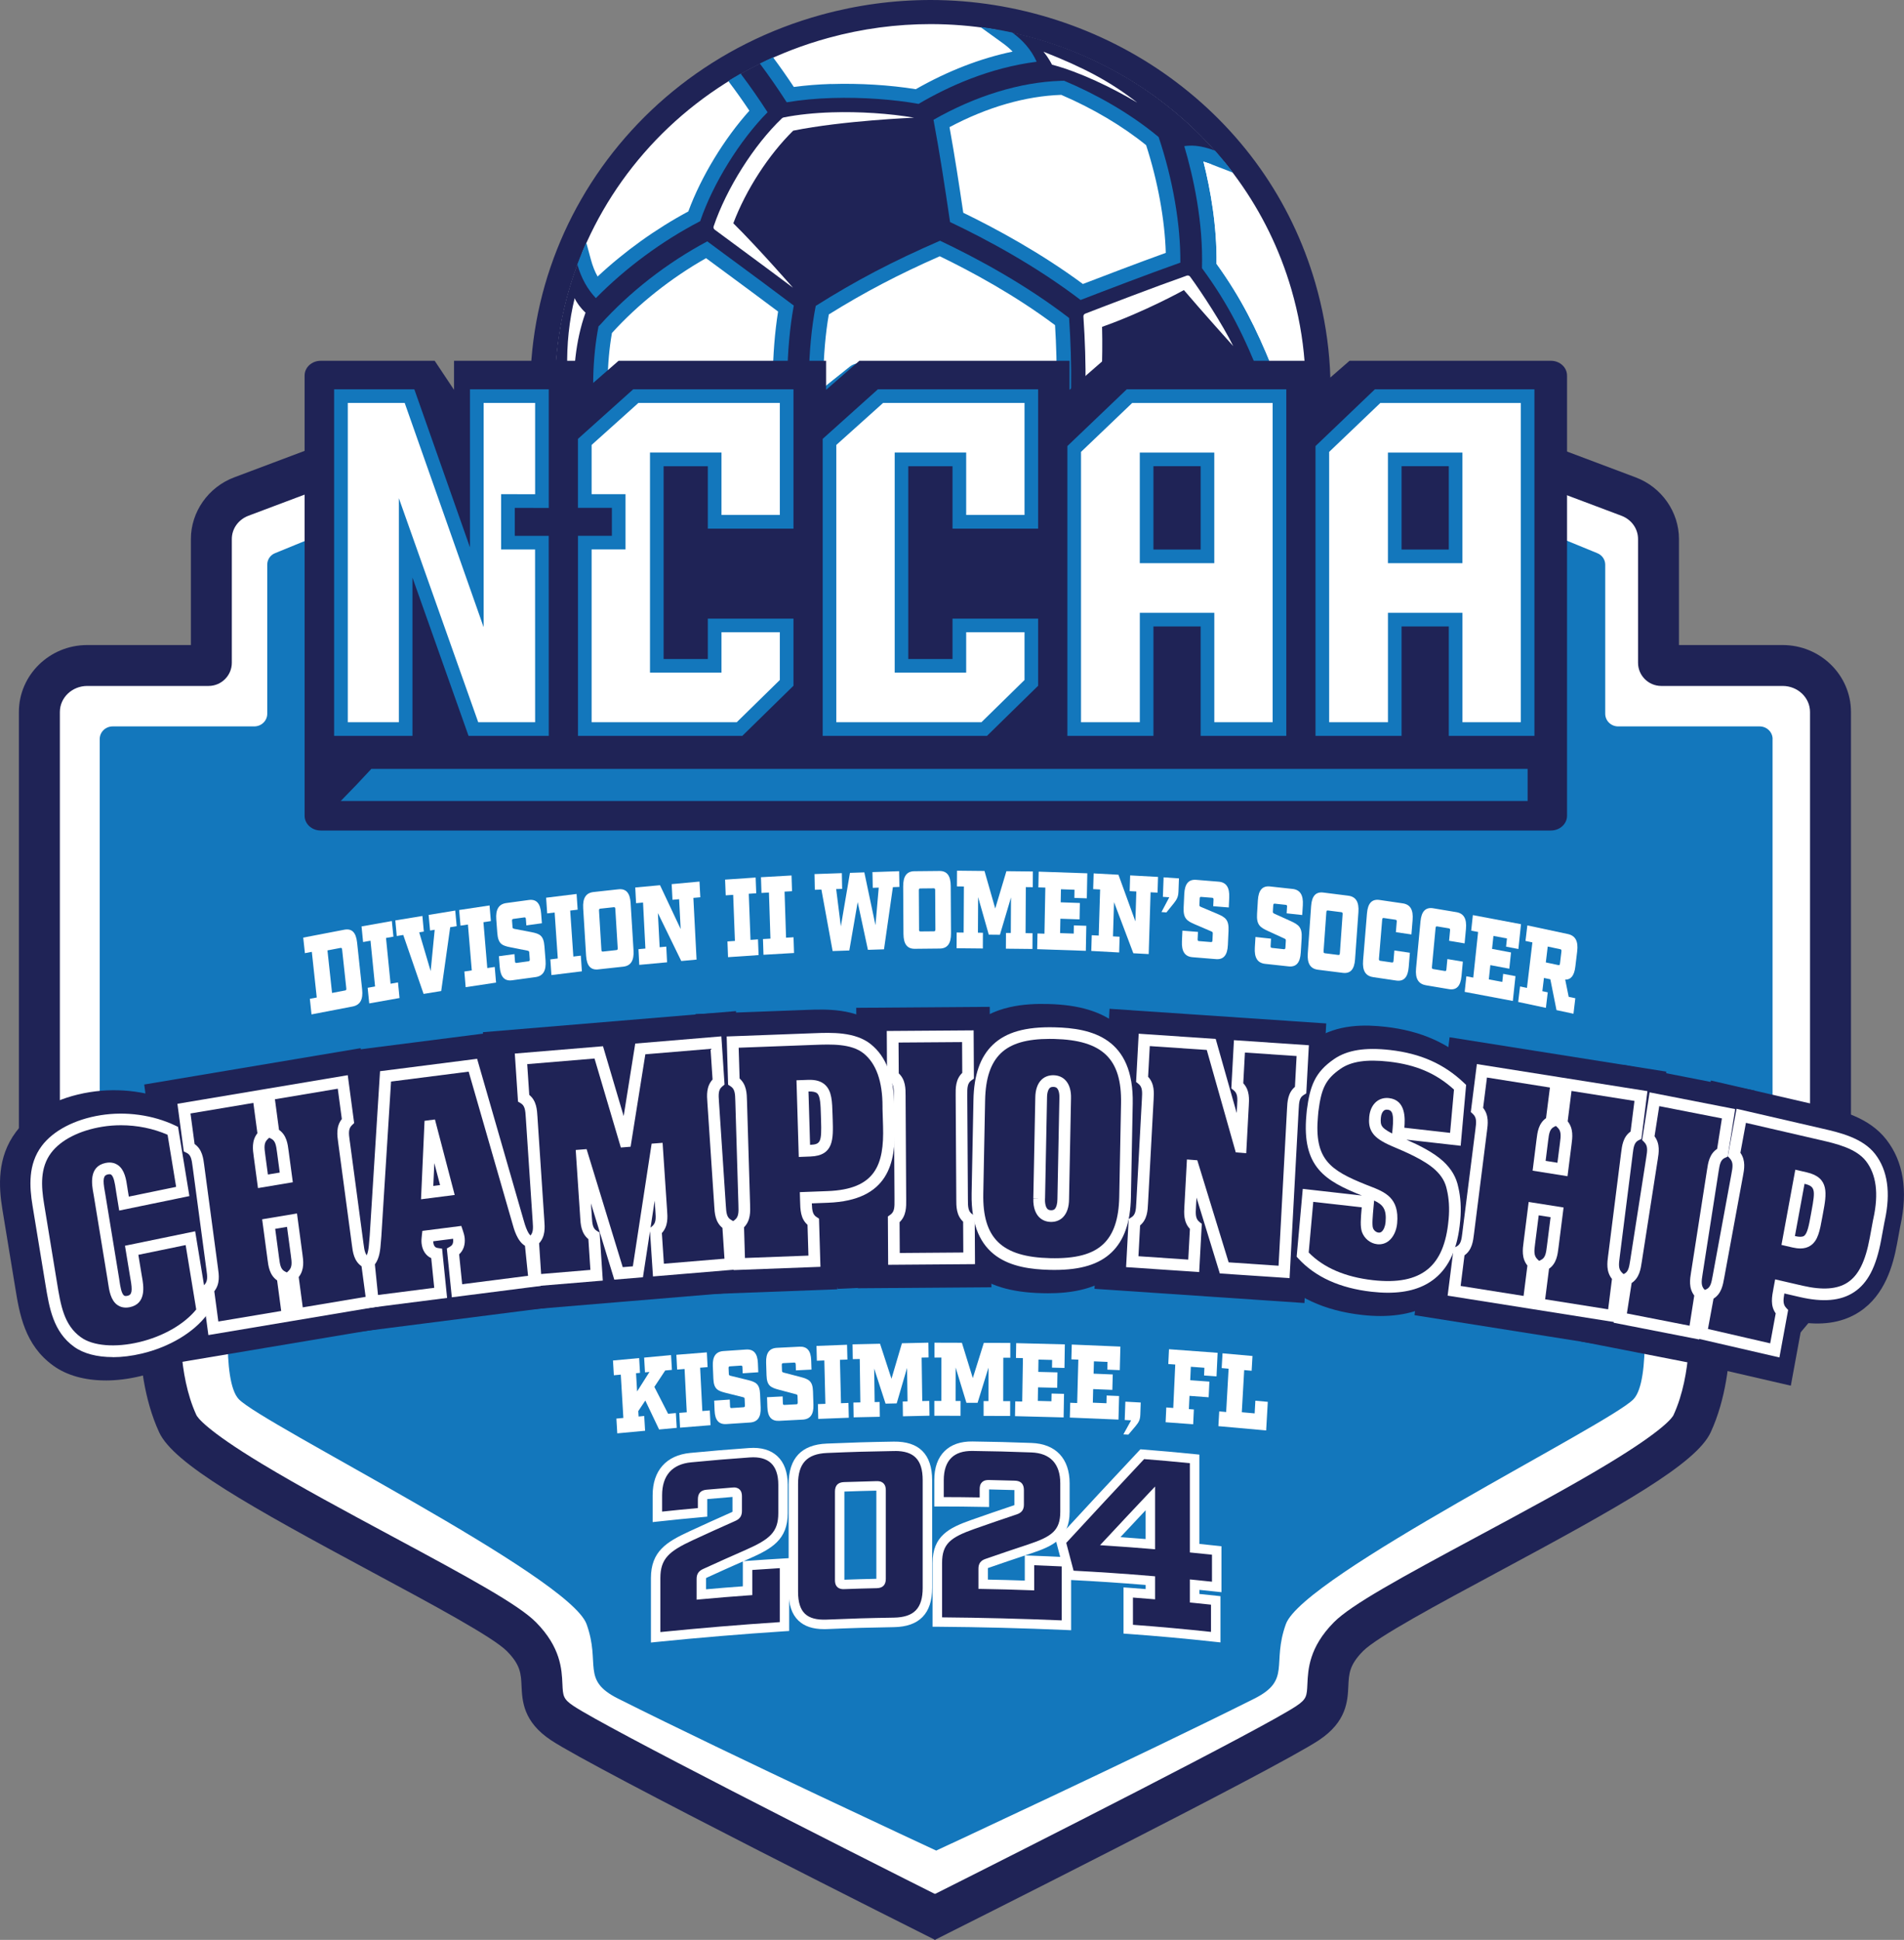 <?xml version="1.0" encoding="UTF-8"?>
<svg id="Layer_2" data-name="Layer 2" xmlns="http://www.w3.org/2000/svg" viewBox="0 0 675.46 688.13">
  <rect x="0" y="0" width="675.46" height="688.13" fill="#808080" stroke="none"/>
  <defs>
    <style>
      .cls-1 {
        fill: #fff;
      }

      .cls-1, .cls-2, .cls-3 {
        stroke-width: 0px;
      }

      .cls-2 {
        fill: #1377bc;
      }

      .cls-3 {
        fill: #1f2356;
      }
    </style>
  </defs>
  <g id="Layer_1-2" data-name="Layer 1">
    <g>
      <path class="cls-1" d="m333.27,677.88s-116.76-58.5-132.2-68.74c-13.58-9.01-.82-16.84-14.53-30.68-13.71-13.84-114.17-58.77-121.89-75.54-7.72-16.77-6.15-37.76-6.15-37.76l-42.95-1.11v-213.59c0-9.11,7.6-16.49,16.98-16.49h43.04c.55,0,.99-.43.99-.97v-43.89c0-6.68,4.23-12.67,10.64-15.08l35.09-13.2h421.88s35.09,13.2,35.09,13.2c6.41,2.41,10.64,8.4,10.64,15.08v43.89c0,.53.45.97.99.97h43.04c9.38,0,16.98,7.38,16.98,16.49v213.59s-42.95,1.11-42.95,1.11c0,0,1.58,20.99-6.15,37.76-7.72,16.77-108.19,61.7-121.89,75.54-13.71,13.84-.95,21.67-14.53,30.68-15.45,10.25-132.13,68.74-132.13,68.74"/>
      <path class="cls-2" d="m628.83,262.15v175.89c0,2.43-2.01,4.39-4.47,4.43l-38.06.91c-2.65.05-4.71,2.34-4.47,4.91,1.33,11.78,3.88,41.48-2.31,48.01-8.15,8.73-117.22,62.75-123.35,79.81-5.11,14.16,2.01,19.79-11.15,26.41-40.51,20.31-112.89,53.92-112.89,53.92,0,0-72.43-33.61-112.89-53.92-13.21-6.63-6.04-12.25-11.15-26.41-6.19-17.07-115.25-71.09-123.4-79.81-6.14-6.53-3.58-36.24-2.31-48.01.29-2.57-1.77-4.86-4.47-4.91l-38.01-.91c-2.5-.05-4.52-2-4.52-4.43v-175.89c0-2.48,2.06-4.48,4.62-4.48h50.19c2.55,0,4.62-2,4.62-4.48v-52.88c0-1.81,1.08-3.43,2.8-4.1l37.47-15.35c.54-.24,1.13-.38,1.77-.38l195.29-1,195.29,1c.59,0,1.18.14,1.77.38l37.42,15.35c1.72.67,2.85,2.29,2.85,4.1v52.88c0,2.48,2.06,4.48,4.57,4.48h50.19c2.55,0,4.62,2,4.62,4.48Z"/>
      <g>
        <path class="cls-3" d="m331.59,688.13l-6.5-12.98c41.39-20.74,122.81-62.04,134.74-69.96,3.74-2.48,3.79-3.61,3.98-7.84.24-5.18.6-13.01,9.4-21.9,6.17-6.23,23.46-15.67,51.17-30.55,16.09-8.65,32.73-17.58,46.12-25.68,20.03-12.11,22.82-16.48,23.18-17.24,6.86-14.89,5.51-33.99,5.5-34.18l-.57-7.6,32.33-.84,4.3-5.11,6.88-8.51v-193.19c0-5.09-4.36-9.23-9.72-9.23h-43.04c-4.55,0-8.25-3.69-8.25-8.22v-43.89c0-3.68-2.33-6.93-5.93-8.28l-35.09-13.2,5.11-13.59,35.09,13.2c9.18,3.45,15.34,12.24,15.34,21.87v37.6h36.78c13.37,0,24.24,10.65,24.24,23.75v198.32l-10.24,12.67-8.54,10.16-24.06.62c-.18,8.25-1.43,21.81-6.92,33.73-5.14,11.17-32,26.2-75.61,49.63-21.03,11.3-42.77,22.98-47.72,27.98-4.87,4.92-5.02,8.04-5.22,12.35-.25,5.37-.58,12.72-10.46,19.27-15.64,10.37-131.34,68.37-136.26,70.84Z"/>
        <path class="cls-3" d="m331.74,688.13c-4.92-2.46-120.62-60.47-136.26-70.84-9.88-6.55-10.21-13.9-10.46-19.27-.2-4.31-.34-7.43-5.22-12.35-4.96-5-26.7-16.68-47.73-27.98-43.61-23.43-70.46-38.46-75.61-49.63-5.49-11.91-6.73-25.48-6.92-33.73l-28.26-.73-3.92-9.19-10.66-7.31v-204.54c0-13.09,10.87-23.75,24.24-23.75h36.78v-37.6c0-9.63,6.17-18.42,15.34-21.87l35.09-13.2,5.11,13.59-35.09,13.2c-3.6,1.36-5.93,4.61-5.93,8.28v43.89c0,4.53-3.7,8.22-8.25,8.22H30.96c-5.36,0-9.72,4.14-9.72,9.23v196.89l7.84,5.37,1.92,4.5,33.74.87-.57,7.6c-.01.18-1.31,19.39,5.5,34.18.36.75,3.15,5.13,23.17,17.24,13.38,8.09,30.02,17.03,46.11,25.68,27.7,14.88,45,24.32,51.17,30.55,8.81,8.89,9.17,16.72,9.4,21.9.19,4.23.25,5.36,3.98,7.84,11.93,7.91,93.35,49.22,134.74,69.96l-6.5,12.98Z"/>
      </g>
      <g>
        <g>
          <path class="cls-3" d="m40.71,422.32c-.52-3.16-.84-8.71-5.37-7.78-4.52.93-3.07,6.24-2.55,9.41l4.92,29.94c.52,3.17.84,8.71,5.37,7.78,4.52-.93,3.07-6.24,2.55-9.41l-1.44-8.77,20.84-4.29,4.25,25.87c-4.73,6.3-13.23,10.95-21.91,13.02-8.6,2.05-17.35,1.61-22.38-2.03-7-5.01-8.09-13.2-9.49-21.7l-4.43-26.96c-1.15-6.97-1.45-13.91,2.87-19.66,3.97-5.31,11.33-8.79,19.55-10.11,8.3-1.33,17.49-.24,25.29,3.49l3.54,21.53-20.84,4.29-.76-4.61Z"/>
          <path class="cls-3" d="m37.46,489.67c-7.33,0-13.78-1.78-18.55-5.24-10.18-7.29-12-18.46-13.47-27.45l-4.58-27.91c-1.33-8.08-1.98-18.51,4.8-27.55,5.43-7.25,14.73-12.27,26.18-14.11,10.73-1.73,21.88-.17,31.39,4.37l4.87,2.33,12.09,73.64-2.65,3.53c-5.95,7.94-16.08,14.09-27.79,16.88-4.26,1.02-8.4,1.52-12.29,1.52Zm-14.65-76.46c-.22.23-.43.47-.61.72-1.7,2.27-1.96,5.57-.94,11.79l4.59,27.94c1.22,7.46,2.05,11.78,5.14,13.99.38.28,1,.55,1.81.78-3.97-3.76-4.75-9.06-5.19-12.06-.04-.28-.08-.55-.12-.8l-4.92-29.94c-.04-.25-.09-.52-.14-.8-.37-2.06-.93-5.17-.44-8.46.16-1.1.44-2.16.81-3.15Zm33.2,38.4c.37,2.05.87,5.06.4,8.23-.21,1.41-.6,2.74-1.15,3.97,1.08-.67,2.08-1.38,2.97-2.12l-1.67-10.2-.55.11Zm-10.38-43.79c2.14,2.04,3.34,4.53,4.07,6.86l.78-.16-.96-5.86c-1.27-.36-2.57-.64-3.89-.84Z"/>
        </g>
        <g>
          <path class="cls-3" d="m129.51,461.71l-26.39,4.43-1.85-13.82c2.35-2.25,1.72-5.12,1.33-8.03l-1.53-11.46-8.28,1.39,1.53,11.46c.39,2.91.53,5.86,3.37,7.24l1.85,13.82-26.38,4.43-1.85-13.82c2.36-2.26,1.72-5.13,1.33-8.03l-4.69-35.01c-.39-2.91-.53-5.86-3.37-7.24l-1.85-13.82,26.38-4.43,1.85,13.82c-2.36,2.25-1.73,5.12-1.34,8.03l1.12,8.36,8.28-1.39-1.12-8.36c-.39-2.91-.53-5.86-3.38-7.24l-1.85-13.82,26.38-4.43,1.85,13.82c-2.35,2.25-1.72,5.12-1.33,8.03l4.68,35.01c.39,2.91.53,5.86,3.38,7.24l1.85,13.82Z"/>
          <path class="cls-3" d="m64.34,483.13l-3.97-29.62,2.14-2.05s0-.01,0-.02l-.1-.76-4.75-35.49-2.58-1.25-3.91-29.24,29.96-5.03h0s46.8-7.86,46.8-7.86l3.96,29.63-2.13,2.04s0,.02,0,.02l.1.76,4.75,35.48,2.58,1.25,3.91,29.24-46.8,7.86h0s-29.95,5.03-29.95,5.03Zm9.99-81.23c2.95,3.72,3.51,8.13,3.8,10.41l.08.62,4.77,35.63c.33,2.34.9,6.41-.7,10.58l5.68-.95-.02-.12c-2.95-3.72-3.51-8.13-3.8-10.4l-.08-.62-2.86-21.38h0s-1.91-14.25-1.91-14.25c-.33-2.34-.9-6.41.7-10.59l-5.69.95.02.12Zm35.58,18.95l3.03,22.67c.33,2.34.9,6.41-.7,10.59l5.69-.96-.02-.12c-2.95-3.72-3.52-8.13-3.8-10.4l-.08-.62-4.77-35.63c-.33-2.34-.9-6.41.7-10.58l-5.69.96.02.12c2.95,3.72,3.52,8.13,3.8,10.41l1.81,13.57h0Z"/>
        </g>
        <g>
          <path class="cls-3" d="m153.79,458.6l-24.05,3.07-1.41-13.88c2.18-2.13,2.01-6.18,2.36-9.27l3.56-56.7,30.98-3.96,15.97,55.41c.66,2.42,1.92,6.7,4.45,7.2l1.41,13.88-27.48,3.51-1.41-13.88c1.63-.95,2.3-2.51,2.09-4.61-.08-.82-.32-1.53-.56-2.24l-10.52,1.34c-.09.75-.17,1.59-.1,2.33.23,2.19,1.36,3.62,3.29,3.93l1.41,13.88Zm2.4-36.48l-5.95-22.74-.16.02-1.06,23.64,7.18-.92Z"/>
          <path class="cls-3" d="m120.52,473.28l-2.99-29.4,2.51-2.45c.07-.56.12-1.29.16-1.84.05-.67.1-1.32.17-1.94l4.08-65,48.25-6.17,18.47,64.08c.05.18.1.35.14.51l3.85.77,3.21,31.5-48,6.14h0s-29.85,3.81-29.85,3.81Zm19.56-26.53c-.25,1.08-.59,2.2-1.06,3.31l2.82-.36c-.69-.9-1.28-1.88-1.76-2.95Zm28.46-15.79l.96,2.89c.34,1.03.84,2.52,1.04,4.46.29,2.83-.12,5.51-1.14,7.87l6.04-.77c-2.55-3.31-3.65-7.28-4.21-9.35l-7.73-26.82,5.67,21.65-.63.08Z"/>
        </g>
        <g>
          <path class="cls-3" d="m219.23,404.87h.16s5.23-32.8,5.23-32.8l26.85-2.24.92,13.93c-2.5,2.05-2.06,4.96-1.86,7.9l2.34,35.29c.19,2.93.14,5.89,2.88,7.5l.92,13.93-25.62,2.13-.92-13.93c2.5-2.05,2.06-4.96,1.86-7.9l-1.4-21.08h-.16s-6.66,43.51-6.66,43.51l-6.88.57-12.82-41.88h-.16s1.4,21.1,1.4,21.1c.19,2.93.15,5.88,2.89,7.5l.92,13.93-21.61,1.8-.92-13.93c2.5-2.05,2.06-4.96,1.86-7.9l-2.34-35.29c-.19-2.93-.14-5.89-2.88-7.5l-.93-13.93,27.58-2.3,9.34,31.57Z"/>
          <path class="cls-3" d="m177.9,465.33l-1.97-29.73,2.27-1.86-.05-.73-2.38-35.88-2.48-1.46-1.97-29.53,89.78-7.48,1.97,29.74-2.27,1.86.05.73,2.38,35.87,2.49,1.46,1.96,29.54-46.23,3.85h0s-1.31.11-1.31.11h0s-42.23,3.52-42.23,3.52Zm19.77-23.12c-.1.25-.21.5-.33.75l.78-.06c-.16-.23-.3-.45-.44-.68Zm42.56-45.73l2.14,32.15c.18,2.4.48,6.59-1.49,10.7l4.78-.4c-2.67-3.86-2.93-8.21-3.07-10.68l-.04-.62-2.39-35.9c-.18-2.4-.48-6.59,1.49-10.7l-8.09.67-2.47,15.49,9.14-.72Zm-23.6,18.98l1.43,4.69.74-4.86-2.18.18Zm-23.3-30.4c2.67,3.86,2.93,8.21,3.07,10.68l.28,4.29,10.09-.8-4.41-14.93-9.03.75Z"/>
        </g>
        <g>
          <path class="cls-3" d="m260.42,391.25c-.08-2.94.07-5.89-2.61-7.63l-.42-13.96,28.62-1.07c5.99-.23,14.02-.62,19.07,3.42,8.24,6.58,7.47,19.22,7.53,21.24l.19,6.24c.45,14.97-3.71,24.42-21.66,25.09l-7.8.3c.11,3.86-.04,6.81,2.64,8.54l.42,13.96-26.65,1-.42-13.96c2.57-1.94,2.24-4.87,2.15-7.81l-1.06-35.36Zm22.43,17l2.05-.08c6.47-.24,6.11-4.37,5.89-11.72-.22-7.44-.1-11.58-6.58-11.34l-2.05.08.69,23.05Z"/>
          <path class="cls-3" d="m249.72,459.11l-.89-29.73,2.34-1.76-.02-.71-1.08-35.99-2.43-1.58-.88-29.63,39.24-1.47c7.02-.27,17.61-.67,25.57,5.7,7.59,6.07,11.44,15.7,11.4,28.63v.41l.19,6.2c.63,21.13-8.37,33-26.78,35.35l.68,22.81-47.32,1.78Zm21.04-68.16l1.08,36.01c.09,2.42.24,6.65-1.93,10.7l5.81-.22c-2.51-4.03-2.62-8.57-2.69-11.4l-.52-17.48-.87-29.08-3.54.13c2.49,3.94,2.58,8.27,2.64,10.73v.62Zm25.53-11.75c4.49,4.53,4.66,10.45,4.82,16.18l.05,1.52c.13,4.23.26,8.23-1.24,12.06-.5,1.28-1.34,2.91-2.7,4.45,4.28-1.36,5.51-4.78,5.25-13.6l-.19-6.24c0-.24,0-.6,0-1.04.02-7.85-1.97-11.09-3.64-12.43-.51-.41-1.34-.7-2.34-.89Z"/>
        </g>
        <g>
          <path class="cls-3" d="m316.66,389.44c-.02-2.94.21-5.88-2.42-7.7l-.08-13.97,26.67-.19.08,13.97c-2.62,1.86-2.35,4.8-2.34,7.74l.21,35.39c.02,2.94-.21,5.88,2.42,7.7l.08,13.97-26.68.2-.08-13.97c2.62-1.86,2.36-4.8,2.34-7.74l-.21-35.39Z"/>
          <path class="cls-3" d="m304.33,456.97l-.18-29.71,2.38-1.69v-.67s-.21-36.07-.21-36.07l-2.39-1.65-.17-29.69,47.36-.34.17,29.71-2.37,1.69v.68s.22,36.05.22,36.05l2.39,1.65.18,29.69-47.36.35Zm22.67-67.58l.21,36.01c.03,2.44.09,6.72-2.21,10.73l5.79-.04c-2.35-3.98-2.35-8.27-2.35-10.71v-.64s-.22-36.04-.22-36.04c-.03-2.44-.08-6.71,2.21-10.71l-5.79.04c2.36,3.99,2.35,8.29,2.35,10.73v.62Z"/>
        </g>
        <g>
          <path class="cls-3" d="m396.6,424.66c-.38,19.49-11.14,24.1-26.65,23.72-15.51-.38-26.09-5.51-25.71-25l.65-33.18c.38-19.49,11.15-24.1,26.66-23.72,15.51.38,26.09,5.51,25.71,25l-.65,33.18Zm-30.47.45c-.01.55-.37,6.15,4.15,6.26,4.52.11,4.38-5.5,4.39-6.05l.69-35.67c0-.55.36-6.06-4.15-6.17-4.51-.11-4.37,5.41-4.38,5.96l-.69,35.67Z"/>
          <path class="cls-3" d="m371.8,458.75c-.73,0-1.43-.01-2.11-.03-11.16-.27-19.16-2.72-25.17-7.72-7.29-6.06-10.87-15.42-10.63-27.82l.65-33.18c.22-11.06,3.39-19.6,9.42-25.37,8.38-8.02,19.91-8.68,27.83-8.49,11.16.27,19.16,2.73,25.17,7.72,7.29,6.06,10.87,15.42,10.63,27.82l-.65,33.18c-.21,11.06-3.38,19.59-9.42,25.37-7.66,7.33-17.96,8.52-25.73,8.52Zm10.89-79.78c1.65,2.29,3.16,5.8,3.01,10.9l-.7,35.66c-.04,5.2-1.74,8.7-3.53,10.94.7-.34,1.28-.73,1.75-1.18,2.38-2.28,2.96-7.14,3.04-10.82h0s.65-33.19.65-33.19c.13-6.58-.86-10.29-4.22-12.31Zm-22.71-.56c-.68.34-1.26.72-1.72,1.16-2.38,2.28-2.97,7.15-3.04,10.83l-.65,33.18c-.13,6.6.86,10.32,4.25,12.33-1.67-2.31-3.21-5.87-3.04-11.04l.69-35.56c.02-4.33,1.23-8.06,3.49-10.9Z"/>
        </g>
        <g>
          <path class="cls-3" d="m437.46,406.83h.16s.75-13.85.75-13.85c.16-2.94.57-5.86-1.96-7.87l.76-13.95,22.46,1.52-.75,13.95c-2.72,1.66-2.63,4.61-2.79,7.55l-3.07,57-21.23-1.44-11.12-36.22h-.17s-.74,13.67-.74,13.67c-.16,2.94-.56,5.86,1.96,7.87l-.75,13.95-21.8-1.48.75-13.95c2.72-1.66,2.63-4.61,2.79-7.55l1.9-35.34c.16-2.94.56-5.86-1.96-7.87l.75-13.96,23.77,1.61,10.3,36.35Z"/>
          <path class="cls-3" d="m462.76,462.21l-32.04-2.17h0s-42.44-2.87-42.44-2.87l1.59-29.58,2.47-1.51.03-.61,1.95-36.06-2.29-1.83,1.59-29.74,76.87,5.2-1.59,29.58-2.47,1.51-.03.61-3.64,67.47Zm-23.19-22.3l3.66.25,1.21-22.39-11.97-.96,7.1,23.1Zm-29.51-2l.96.06c-.15-.31-.29-.62-.42-.92-.17.29-.34.57-.54.86Zm4.25-35.24l11.46.87-6.58-23.23-5.87-.4c2.04,4.09,1.79,8.3,1.64,10.7l-.04.63-.62,11.43Zm32.78-20.48c.27.55.51,1.1.71,1.65.26-.52.57-1.04.91-1.54l-1.61-.11Z"/>
        </g>
        <g>
          <path class="cls-3" d="m493.58,400.39c.31-3.48.66-8.33-3.58-8.81-2.78-.31-4.45,1.81-4.71,4.73-.14,1.56-.12,3.13.91,4.54,1.09,1.6,4.1,3.05,5.84,3.8,5.09,2.15,11.92,5.04,16.03,8.83,2.36,2.21,4.03,4.7,4.71,8.11.84,3.51.99,7.32.66,10.98l-.03.37c-1.36,15.09-8.32,25.57-29.15,23.23-8.9-1-18.12-3.99-24.65-11.1l1.89-21.04,21.31,2.41c-.42,4.66-.82,8.13-.23,9.86.6,1.64,2.06,2.82,3.69,3,2.94.33,4.54-2.72,4.79-5.55.73-8.05-3.71-9.2-9.61-11.53-12.9-5.15-20.01-9.56-18.48-26.48l.16-1.74c1.08-8.38,2.69-12.44,8.84-16.65,5.01-3.41,11.87-3.56,18.4-2.82,9.47,1.07,17.69,4.13,25.06,11.15l-1.66,18.48-20.33-2.3.13-1.46Z"/>
          <path class="cls-3" d="m489.72,466.82c-2.12,0-4.32-.13-6.61-.39-13.25-1.5-23.72-6.33-31.11-14.38l-3.1-3.37,3.25-36.13,2.53.29c-1.86-4.7-2.67-10.57-2-18.04l.2-2.14c1.33-10.28,3.93-17.48,13.26-23.86,8.39-5.71,18.51-5.34,25.4-4.56,12.71,1.44,22.57,5.87,31.04,13.94l3.62,3.44-3.06,33.99-1.39-.16c.49,1.25.87,2.55,1.15,3.9,1.02,4.37,1.31,9.12.87,14.13l-.04.4c-1.06,11.8-4.96,20.3-11.92,25.98-5.67,4.63-13.08,6.96-22.08,6.96Zm3.97-50.16c4.47,3.1,8.55,8.37,7.68,18-.35,3.88-1.82,7.44-4.11,10.1.53-.26,1.02-.57,1.46-.93,2.38-1.94,3.86-5.93,4.39-11.83l.04-.4c.25-2.76.1-5.41-.42-7.61l-.08-.37c-.14-.71-.36-1.4-1.64-2.59-1.63-1.5-4.44-3.02-7.32-4.37Zm-23.31,24.15c1.26.89,2.67,1.67,4.21,2.34-.7-1.02-1.28-2.14-1.71-3.33l-.07-.21c-.44-1.29-.68-2.6-.78-4l-1.16-.13-.48,5.33Zm3.04-45.69l-.14,1.53c-.85,9.49.48,11.22,10.08,15.16-2.48-1.5-4.3-3.14-5.6-4.99-3.38-4.72-2.92-9.77-2.77-11.44.37-4.13,2.06-7.76,4.78-10.34-.89.25-1.52.55-1.97.86-2.58,1.76-3.47,2.37-4.37,9.23Zm30.17-2.54l.84.09.23-2.53c-.84-.59-1.7-1.12-2.59-1.61.66,1.2,1.17,2.52,1.5,3.94,0,.04.02.07.03.11Z"/>
        </g>
        <g>
          <path class="cls-3" d="m569.76,466.82l-26.43-4.19,1.75-13.84c2.83-1.41,2.95-4.36,3.33-7.27l1.45-11.48-8.3-1.31-1.45,11.47c-.37,2.92-.98,5.79,1.39,8.03l-1.75,13.84-26.42-4.19,1.75-13.84c2.83-1.41,2.96-4.36,3.33-7.28l4.43-35.06c.37-2.91.98-5.79-1.39-8.02l1.75-13.84,26.43,4.19-1.75,13.84c-2.83,1.41-2.95,4.36-3.33,7.27l-1.06,8.38,8.29,1.32,1.06-8.38c.37-2.92.98-5.79-1.39-8.03l1.75-13.84,26.42,4.19-1.75,13.84c-2.83,1.41-2.96,4.36-3.33,7.28l-4.43,35.06c-.37,2.92-.98,5.79,1.39,8.02l-1.75,13.84Z"/>
          <path class="cls-3" d="m578.68,478.71l-30.01-4.76h0s-46.86-7.43-46.86-7.43l3.7-29.27,2.57-1.28.06-.5,4.53-35.82v-.02s-2.15-2.03-2.15-2.03l3.74-29.66,30.01,4.76h0s46.86,7.43,46.86,7.43l-3.7,29.27-2.57,1.28-.06.5-4.53,35.82s0,.01,0,.02l2.15,2.03-3.74,29.66Zm-23.83-24.73l5.71.91c-1.65-4.18-1.1-8.27-.79-10.62l.08-.62,4.51-35.66c.27-2.28.8-6.71,3.73-10.46v-.11s-5.69-.91-5.69-.91c1.64,4.17,1.1,8.25.79,10.59l-1.81,14.27h0s-2.79,22.06-2.79,22.06c-.27,2.27-.81,6.69-3.73,10.42v.11Zm-30-4.76l5.71.91c-1.64-4.17-1.1-8.25-.79-10.6l2.87-22.69h0s1.72-13.64,1.72-13.64c.27-2.27.81-6.68,3.73-10.42v-.11s-5.69-.91-5.69-.91c1.65,4.18,1.1,8.27.79,10.62l-.08.61-4.51,35.66c-.27,2.28-.8,6.71-3.73,10.46v.11Z"/>
        </g>
        <g>
          <path class="cls-3" d="m583.4,411.75c.45-2.9,1.15-5.75-1.16-8.07l2.15-13.77,26.29,5.15-2.15,13.77c-2.87,1.31-3.08,4.25-3.54,7.15l-5.44,34.88c-.45,2.9-1.15,5.75,1.16,8.07l-2.15,13.77-26.29-5.14,2.15-13.77c2.87-1.3,3.08-4.25,3.54-7.15l5.44-34.88Z"/>
          <path class="cls-3" d="m607.12,484.91l-46.6-9.12,4.54-29.12,2.61-1.18.07-.46,5.56-35.62s0-.02,0-.04l-2.09-2.1,4.62-29.57,46.6,9.13-4.54,29.11-2.61,1.19-.07.46-5.56,35.63s0,.02,0,.04l2.09,2.11-4.61,29.56Zm-23.1-25.6l5.65,1.11c-1.48-4.2-.82-8.23-.44-10.55l.1-.61,5.53-35.5c.34-2.27,1-6.66,4.03-10.3l.02-.15-5.65-1.11c1.48,4.2.82,8.23.45,10.55l-.1.61-5.54,35.5c-.34,2.27-1,6.67-4.03,10.31l-.02.15Z"/>
        </g>
        <g>
          <path class="cls-3" d="m613.6,417.59c.53-2.88,1.3-5.7-.94-8.1l2.52-13.69,28.06,6.48c5.87,1.36,13.77,3.08,17.83,8.34,6.64,8.57,3.24,20.65,2.87,22.63l-1.13,6.12c-2.7,14.68-8.72,22.77-26.33,18.71l-7.64-1.77c-.7,3.78-1.47,6.61.77,9l-2.52,13.69-26.13-6.04,2.52-13.69c2.91-1.21,3.19-4.15,3.73-7.03l6.38-34.67Zm18.25,22.43l2.01.47c6.35,1.47,6.86-2.64,8.18-9.85,1.34-7.29,2.33-11.29-4.02-12.76l-2.01-.47-4.16,22.61Z"/>
          <path class="cls-3" d="m635.31,491.53l-46.31-10.7,5.33-28.93,2.63-1.1.08-.43,6.52-35.41s0-.03,0-.05l-2.03-2.18,5.42-29.45,38.97,9c6.8,1.57,17.08,3.94,23.32,12.01,5.99,7.74,7.66,18,4.94,30.47l-.08.4-1.12,6.09c-1.38,7.48-4.25,18.12-13.28,24.05-5.49,3.6-12.16,4.87-20.27,3.82l-4.12,22.4Zm-22.38-26.4l5.6,1.29c-1.32-4.23-.54-8.33-.01-11.14l1.37-7.42h0s7.13-38.71,7.13-38.71l-3.26-.75c1.33,4.2.57,8.16.13,10.45l-.12.62-6.5,35.31c-.4,2.25-1.18,6.63-4.31,10.17l-.03.18Zm31.33-16.35c1.82.05,3.23-.21,4.08-.77,1-.66,2.89-2.9,4.29-10.51l1.13-6.13c.04-.23.11-.58.21-1.01,1.35-6.21.99-10.72-1.09-13.41-.3-.39-.74-.76-1.29-1.1.72,1.38,1.14,2.71,1.37,3.78.88,4.02.15,7.95-.62,12.12l-.28,1.5c-1.01,5.54-2.16,11.81-7.8,15.53,0,0,0,0,0,0Z"/>
        </g>
      </g>
      <g>
        <g>
          <path class="cls-3" d="m43.23,422.32c-.52-3.16-.85-8.71-5.37-7.78-4.52.93-3.07,6.24-2.55,9.41l4.91,29.94c.52,3.17.85,8.71,5.37,7.78,4.52-.93,3.07-6.24,2.55-9.41l-1.44-8.77,20.84-4.29,4.25,25.87c-4.73,6.3-13.23,10.95-21.91,13.02-8.6,2.05-17.35,1.61-22.38-2.03-7-5.01-8.1-13.2-9.49-21.7l-4.42-26.96c-1.15-6.97-1.45-13.91,2.87-19.66,3.97-5.31,11.33-8.79,19.55-10.11,8.3-1.33,17.49-.24,25.29,3.49l3.54,21.53-20.84,4.29-.76-4.61Z"/>
          <path class="cls-1" d="m40,481.39c-5.56,0-10.37-1.24-13.7-3.65-7.43-5.32-8.82-13.85-10.17-22.09l-4.58-27.91c-1.13-6.86-1.62-14.74,3.25-21.24,4.08-5.45,11.69-9.43,20.88-10.91,8.96-1.44,18.62-.1,26.51,3.67l.97.47,4.03,24.55-24.9,5.13-1.1-6.74c-.05-.31-.1-.65-.15-1-.24-1.61-.64-4.31-1.6-4.99-.09-.06-.38-.26-1.15-.1-1.64.34-1.89,1.7-1.1,6.06.06.34.12.67.17.98l4.91,29.95c.05.31.1.65.15,1.01.24,1.61.64,4.3,1.6,4.98.09.06.38.26,1.16.1,1.64-.34,1.88-1.7,1.1-6.05-.06-.35-.12-.68-.17-.99l-1.77-10.73,24.9-5.13,4.74,28.87-.53.71c-4.74,6.33-13.37,11.48-23.09,13.79-3.61.86-7.12,1.29-10.37,1.29Zm2.89-82.24c-2.2,0-4.4.17-6.55.52-8.13,1.31-14.78,4.7-18.22,9.3-3.93,5.24-3.52,11.79-2.48,18.09l4.58,27.91c1.32,8.09,2.46,15.08,8.5,19.4,4.25,3.08,12.18,3.73,20.69,1.7,8.44-2.01,15.92-6.3,20.2-11.57l-3.75-22.85-16.78,3.46,1.12,6.81c.05.29.1.6.16.93.56,3.11,1.73,9.59-4.33,10.84-2.09.43-3.52-.18-4.36-.76-2.42-1.69-2.94-5.2-3.32-7.76-.05-.33-.1-.65-.14-.94l-4.91-29.94c-.05-.29-.1-.6-.16-.92-.57-3.12-1.74-9.6,4.33-10.85,2.09-.43,3.52.18,4.36.76,2.43,1.7,2.95,5.21,3.32,7.77.05.33.09.64.14.93h0s.41,2.49.41,2.49l16.78-3.46-3.03-18.48c-5.04-2.22-10.8-3.38-16.54-3.38Z"/>
        </g>
        <g>
          <path class="cls-3" d="m132.04,461.71l-26.39,4.43-1.85-13.82c2.35-2.25,1.72-5.12,1.33-8.03l-1.53-11.46-8.28,1.39,1.53,11.46c.39,2.91.53,5.86,3.37,7.24l1.85,13.82-26.39,4.43-1.85-13.82c2.35-2.26,1.72-5.13,1.33-8.03l-4.69-35.01c-.39-2.91-.53-5.86-3.37-7.24l-1.85-13.82,26.39-4.43,1.85,13.82c-2.35,2.25-1.72,5.12-1.33,8.03l1.12,8.36,8.28-1.39-1.12-8.36c-.39-2.91-.53-5.86-3.37-7.24l-1.85-13.82,26.38-4.43,1.85,13.82c-2.35,2.25-1.72,5.12-1.33,8.03l4.69,35.01c.39,2.91.53,5.86,3.37,7.24l1.85,13.82Z"/>
          <path class="cls-1" d="m73.92,473.56l-2.27-16.98.76-.73c1.34-1.29,1.19-2.88.81-5.57l-.1-.69-4.78-35.71c-.34-2.66-.6-4.21-2.14-4.95l-1-.49-2.26-16.9,29.96-5.03h0s30.47-5.12,30.47-5.12l2.27,16.98-.76.73c-1.34,1.28-1.19,2.87-.81,5.57l.1.7,4.78,35.71c.34,2.66.6,4.2,2.14,4.95l1,.49,2.26,16.91-30.47,5.12h0s-29.96,5.03-29.96,5.03Zm2.1-15.54l1.44,10.75,22.3-3.74-1.45-10.84c-2.7-1.89-3.1-5-3.42-7.56l-.09-.68-1.8-13.44,12.36-2.07,1.91,14.25c.36,2.55.79,5.66-1.3,8.31l1.44,10.75,22.3-3.74-1.45-10.85c-2.7-1.88-3.1-5-3.42-7.55l-.09-.68-4.78-35.68c-.36-2.55-.79-5.66,1.3-8.31l-1.44-10.75-22.3,3.74,1.45,10.85c2.7,1.88,3.1,5,3.42,7.56l1.48,11.03-12.36,2.07-1.5-11.15c-.36-2.55-.79-5.66,1.3-8.31l-1.44-10.75-22.3,3.74,1.45,10.84c2.7,1.89,3.1,5,3.42,7.56l.09.68,4.78,35.67c.36,2.55.8,5.66-1.3,8.32Zm21.61-22.1l1.36,10.18c.34,2.66.6,4.2,2.14,4.95l.65.32.58-.56c1.34-1.28,1.19-2.87.81-5.57l-1.35-10.04-4.2.7Zm-2.13-32.35l-.58.55c-1.34,1.28-1.19,2.87-.81,5.57l.93,6.94,4.2-.7-.95-7.09c-.34-2.66-.6-4.2-2.14-4.95l-.66-.32Z"/>
        </g>
        <g>
          <path class="cls-3" d="m156.32,458.6l-24.05,3.07-1.42-13.88c2.18-2.13,2.02-6.18,2.36-9.27l3.56-56.7,30.99-3.96,15.97,55.41c.66,2.42,1.92,6.7,4.45,7.2l1.42,13.88-27.48,3.51-1.42-13.88c1.64-.95,2.31-2.51,2.09-4.61-.08-.82-.32-1.53-.56-2.24l-10.52,1.34c-.09.75-.17,1.59-.1,2.33.23,2.19,1.36,3.62,3.29,3.93l1.41,13.88Zm2.4-36.48l-5.95-22.74-.16.02-1.06,23.64,7.18-.92Z"/>
          <path class="cls-1" d="m130.42,464l-1.73-16.99.72-.7c1.21-1.18,1.41-3.8,1.58-6.11.05-.66.1-1.3.17-1.91l3.66-58.31,34.44-4.4,16.46,57.11c1.35,4.94,2.46,5.67,2.87,5.75l1.5.3,1.78,17.4-31.58,4.04-1.77-17.32,1.16-.67c.62-.36,1.24-.96,1.07-2.61,0-.06-.01-.11-.02-.17l-7.05.9c0,.1,0,.19.02.28.19,1.87,1.15,2.02,1.56,2.09l1.57.25,1.78,17.47-28.16,3.6Zm2.57-15.52l1.11,10.88,19.95-2.55-1.07-10.52c-1.93-.89-3.17-2.76-3.43-5.28-.09-.92,0-1.88.1-2.78l.19-1.61,13.81-1.76.54,1.61c.26.79.55,1.65.66,2.69.24,2.4-.45,4.4-1.97,5.78l1.08,10.6,23.37-2.99-1.09-10.65c-2.76-1.66-3.91-5.89-4.51-8.09l-15.47-53.68-27.53,3.52-3.45,55c-.07.66-.12,1.26-.16,1.87-.2,2.7-.43,5.73-2.11,7.96Zm16.37-23.07l1.25-27.83,3.69-.48,7.01,26.78-11.95,1.53Zm4.72-12.83l-.36,8.1,2.4-.31-2.04-7.79Z"/>
        </g>
        <g>
          <path class="cls-3" d="m221.75,404.87h.16s5.23-32.8,5.23-32.8l26.84-2.24.92,13.93c-2.5,2.05-2.05,4.96-1.86,7.9l2.34,35.29c.19,2.93.15,5.89,2.89,7.5l.92,13.93-25.62,2.13-.92-13.93c2.5-2.05,2.06-4.96,1.86-7.9l-1.4-21.08h-.16s-6.66,43.51-6.66,43.51l-6.88.57-12.82-41.88h-.16s1.4,21.1,1.4,21.1c.19,2.93.15,5.88,2.89,7.5l.92,13.93-21.61,1.8-.92-13.93c2.5-2.05,2.06-4.96,1.86-7.9l-2.34-35.29c-.19-2.93-.14-5.89-2.88-7.5l-.93-13.93,27.58-2.3,9.34,31.57Z"/>
          <path class="cls-1" d="m188.12,456.39l-1.13-17.09.82-.67c1.4-1.15,1.36-2.74,1.16-5.46l-.05-.71-2.39-36c-.16-2.69-.32-4.26-1.82-5.14l-.94-.55-1.14-17.05,31.29-2.6,7.33,24.79,4.11-25.74,30.55-2.55,1.13,17.1-.82.67c-1.4,1.15-1.36,2.74-1.16,5.45l.05.71,2.38,35.99c.16,2.7.32,4.27,1.83,5.15l.94.55,1.13,17.06-29.74,2.48-1.06-16.03-2.5,16.32-10.16.85-8.29-27.09.31,4.67c.16,2.69.33,4.26,1.83,5.15l.94.55,1.13,17.05-25.73,2.14Zm3.13-15.34l.72,10.87,17.48-1.46-.72-10.92c-2.57-2.1-2.76-5.24-2.91-7.81l-.04-.68-1.54-23.13,3.86-.3,12.82,41.87,3.59-.3,6.66-43.51,3.89-.3,1.59,23.84c.19,2.57.42,5.71-1.85,8.18l.72,10.87,21.49-1.79-.72-10.92c-2.57-2.09-2.76-5.23-2.91-7.81l-.04-.68-2.39-35.97c-.19-2.57-.42-5.7,1.84-8.18l-.72-10.87-23.13,1.93-5.23,32.79-3.46.28-9.34-31.57-23.88,1.99.73,10.91c2.57,2.09,2.75,5.23,2.91,7.8l.04.69,2.39,35.97c.19,2.57.42,5.71-1.85,8.18Zm41.01-15.19l-1.47,9.6.55-.46c1.4-1.15,1.36-2.74,1.16-5.46l-.25-3.68Z"/>
        </g>
        <g>
          <path class="cls-3" d="m262.95,391.25c-.09-2.94.07-5.89-2.61-7.63l-.42-13.96,28.62-1.07c5.99-.23,14.02-.62,19.07,3.42,8.24,6.58,7.47,19.22,7.53,21.24l.19,6.24c.45,14.97-3.71,24.42-21.67,25.09l-7.79.3c.11,3.86-.04,6.81,2.64,8.54l.42,13.96-26.65,1-.42-13.96c2.57-1.94,2.24-4.87,2.15-7.81l-1.06-35.36Zm22.43,17l2.05-.08c6.48-.24,6.11-4.37,5.89-11.72-.22-7.44-.1-11.58-6.58-11.34l-2.05.08.69,23.05Z"/>
          <path class="cls-1" d="m260.27,450.53l-.51-17.12.85-.64c1.44-1.08,1.45-2.67,1.35-5.39l-.02-.71-1.08-36.08c-.06-2.7-.17-4.28-1.65-5.24l-.91-.59-.51-17.1,31.04-1.16c6.13-.24,14.53-.55,20.08,3.89,5.54,4.42,8.33,11.88,8.3,22.15,0,.27,0,.49,0,.64l.19,6.24c.39,13.01-2.12,26.41-23.66,27.22l-5.74.22c.09,2.59.33,3.97,1.64,4.82l.91.59.51,17.1-30.79,1.16Zm3.68-15.2l.33,10.91,22.52-.85-.33-10.93c-2.49-2.19-2.56-5.33-2.64-8.63l-.08-2.95,9.84-.37c16.94-.63,20.09-9.26,19.68-22.96l-.19-6.24c0-.18,0-.44,0-.77.02-8.95-2.25-15.32-6.75-18.91-4.35-3.48-11.55-3.21-17.34-2.99l-26.94,1.01.33,10.93c2.49,2.2,2.56,5.35,2.62,7.92l.02.69,1.08,36.04c.09,2.58.21,5.72-2.14,8.1Zm19.42-24.94l-.81-27.19,4.1-.15c2.7-.1,4.69.48,6.08,1.79,2.37,2.22,2.48,5.81,2.62,10.78l.05,1.54c.21,6.85.4,12.77-7.9,13.08l-4.13.16Zm3.45-23.21l.56,18.92c3.77-.15,4.14-.99,3.89-8.82l-.05-1.56c-.11-3.82-.19-6.83-1.31-7.87-.54-.5-1.58-.73-3.1-.67Z"/>
        </g>
        <g>
          <path class="cls-3" d="m319.18,389.44c-.02-2.94.21-5.88-2.42-7.7l-.08-13.97,26.68-.19.08,13.97c-2.62,1.86-2.35,4.8-2.34,7.74l.21,35.39c.02,2.94-.21,5.88,2.42,7.7l.08,13.97-26.67.2-.08-13.97c2.62-1.86,2.36-4.8,2.34-7.74l-.21-35.39Z"/>
          <path class="cls-1" d="m315.08,448.63l-.1-17.12.88-.62c1.46-1.04,1.51-2.62,1.47-5.33v-.71s-.22-36.11-.22-36.11c0-2.71-.07-4.29-1.53-5.3l-.89-.61-.1-17.12,30.81-.22.1,17.12-.88.62c-1.45,1.03-1.5,2.61-1.47,5.33v.72s.22,36.1.22,36.1c0,2.71.07,4.29,1.53,5.31l.89.61.1,17.12-30.81.23Zm4.05-15.09l.07,10.92,22.54-.17-.06-10.93c-2.44-2.28-2.43-5.42-2.43-8v-.68s-.22-36.08-.22-36.08c-.03-2.58-.07-5.72,2.34-8.03l-.06-10.92-22.54.16.07,10.93c2.43,2.27,2.43,5.42,2.43,7.99v.69s.21,36.07.21,36.07c.03,2.58.07,5.73-2.34,8.04Z"/>
        </g>
        <g>
          <path class="cls-3" d="m399.13,424.66c-.38,19.49-11.14,24.1-26.66,23.72-15.51-.38-26.09-5.51-25.71-25l.65-33.18c.38-19.49,11.14-24.1,26.66-23.72,15.51.38,26.09,5.51,25.71,25l-.65,33.18Zm-30.48.45c0,.55-.36,6.15,4.15,6.26,4.52.11,4.38-5.5,4.39-6.05l.69-35.67c.01-.55.37-6.06-4.15-6.17-4.51-.11-4.37,5.41-4.39,5.96l-.69,35.67Z"/>
          <path class="cls-1" d="m374.13,450.47c-.56,0-1.13,0-1.71-.02-13.15-.32-28.18-3.69-27.73-27.11l.65-33.18c.17-8.9,2.42-15.3,6.87-19.55,4.68-4.48,11.63-6.45,21.91-6.2,13.15.32,28.18,3.69,27.72,27.11l-.64,33.18c-.17,8.9-2.42,15.3-6.86,19.55-4.42,4.23-10.87,6.22-20.21,6.22Zm-1.74-81.95c-8.19,0-13.72,1.63-17.32,5.07-3.61,3.45-5.44,8.9-5.59,16.64l-.65,33.18c-.31,15.84,6.56,22.48,23.69,22.89,9.1.23,15.12-1.38,18.95-5.05,3.61-3.45,5.44-8.9,5.59-16.64l.64-33.18c.31-15.84-6.55-22.47-23.69-22.89-.55-.01-1.09-.02-1.62-.02Zm.54,64.92c-.06,0-.12,0-.18,0-1.68-.04-3.13-.65-4.19-1.77-.96-1.01-2.08-2.97-1.98-6.52l2.07-.04-2.07-.04.7-35.67c.02-2.83.79-5.03,2.21-6.41,1.11-1.08,2.63-1.62,4.29-1.58,1.7.04,3.16.66,4.22,1.79,1.37,1.45,2.04,3.68,1.95,6.44l-.7,35.72c0,2.85-.78,5.09-2.22,6.49-1.07,1.04-2.49,1.59-4.1,1.59Zm-2.21-8.3v.12c-.07,2.33.57,3.27.85,3.56.19.2.53.46,1.29.48.75.02,1.1-.23,1.3-.42.6-.59.96-1.9.97-3.5v-.1s.7-35.78.7-35.78c.08-2.26-.55-3.18-.82-3.47-.19-.2-.53-.47-1.31-.49-.8-.01-1.12.23-1.31.42-.28.27-.94,1.15-.95,3.41v.11s-.7,35.66-.7,35.66Z"/>
        </g>
        <g>
          <path class="cls-3" d="m439.98,406.83h.16s.75-13.85.75-13.85c.16-2.94.57-5.86-1.96-7.87l.76-13.95,22.46,1.52-.75,13.95c-2.72,1.66-2.63,4.61-2.79,7.55l-3.07,57-21.23-1.44-11.12-36.22h-.16s-.74,13.67-.74,13.67c-.16,2.94-.56,5.86,1.96,7.87l-.76,13.95-21.8-1.48.75-13.95c2.72-1.66,2.63-4.61,2.79-7.55l1.91-35.34c.16-2.94.56-5.86-1.96-7.87l.75-13.96,23.77,1.61,10.3,36.35Z"/>
          <path class="cls-1" d="m457.48,453.39l-24.74-1.67-8.27-26.91-.18,3.2c-.17,2.72-.19,4.32,1.23,5.45l.83.66-.93,17.11-25.93-1.75.92-17.08.93-.57c1.5-.91,1.64-2.49,1.77-5.19l.04-.71,1.95-36.05c.16-2.71.19-4.3-1.23-5.43l-.83-.66.92-17.11,27.32,1.85,7.45,26.29.15-2.64c.17-2.72.19-4.31-1.23-5.44l-.83-.66.93-17.11,26.58,1.8-.92,17.08-.93.57c-1.5.91-1.64,2.48-1.77,5.18l-.04.72-3.19,59.1Zm-21.62-5.61l17.72,1.2,3-55.6c.12-2.57.27-5.71,2.81-7.85l.59-10.93-18.33-1.24-.59,10.89c2.3,2.45,2.11,5.59,1.95,8.16l-.04.68-.86,15.98-3.71-.3-10.29-36.33-20.22-1.37-.59,10.89c2.29,2.44,2.1,5.58,1.95,8.15l-.04.69-1.94,36.02c-.12,2.58-.27,5.73-2.81,7.86l-.59,10.93,17.67,1.2.59-10.89c-2.3-2.45-2.11-5.6-1.95-8.17l.04-.67.85-15.79,3.68.28,11.12,36.21Z"/>
        </g>
        <g>
          <path class="cls-3" d="m496.11,400.39c.31-3.48.66-8.33-3.58-8.81-2.78-.31-4.45,1.81-4.71,4.73-.14,1.56-.12,3.13.91,4.54,1.09,1.6,4.1,3.05,5.84,3.8,5.09,2.15,11.92,5.04,16.03,8.83,2.36,2.21,4.03,4.7,4.71,8.11.84,3.51.99,7.32.66,10.98l-.03.37c-1.36,15.09-8.32,25.57-29.15,23.23-8.9-1-18.12-3.99-24.65-11.1l1.89-21.04,21.31,2.41c-.42,4.66-.82,8.13-.23,9.86.6,1.64,2.06,2.82,3.69,3,2.94.33,4.54-2.72,4.79-5.55.73-8.05-3.71-9.2-9.61-11.53-12.9-5.15-20.01-9.56-18.48-26.48l.16-1.74c1.08-8.38,2.69-12.44,8.84-16.65,5.01-3.41,11.87-3.56,18.4-2.82,9.47,1.07,17.69,4.13,25.06,11.15l-1.66,18.48-20.33-2.3.13-1.46Z"/>
          <path class="cls-1" d="m492.4,458.56c-1.84,0-3.78-.12-5.83-.35-11.21-1.27-19.94-5.22-25.95-11.76l-.62-.67,2.17-24.06,20.98,2.37c-12.99-5.2-21.37-10.02-19.7-28.55l.16-1.74c1.11-8.59,2.85-13.46,9.73-18.17,4.65-3.16,10.94-4.17,19.8-3.17,10.82,1.23,19.16,4.94,26.26,11.7l.72.69-1.94,21.58-19.24-2.17c4.52,1.99,9.61,4.51,13.07,7.69,2.93,2.74,4.63,5.67,5.34,9.22.82,3.43,1.07,7.45.7,11.57l-.04.38c-.85,9.48-3.77,16.13-8.91,20.33-4.19,3.42-9.69,5.11-16.7,5.11Zm-28.11-14.25c5.29,5.39,12.94,8.68,22.74,9.79,8.71.98,15.07-.28,19.45-3.85,4.23-3.45,6.65-9.18,7.4-17.5l.04-.38c.33-3.66.12-7.23-.62-10.3-.56-2.77-1.82-4.93-4.12-7.08-3.86-3.56-10.54-6.38-15.42-8.44-3.49-1.5-5.69-2.98-6.75-4.54-1.4-1.91-1.43-4.05-1.26-5.89.21-2.28,1.11-4.18,2.55-5.36,1.23-1,2.77-1.43,4.45-1.24,5.99.68,5.74,7.18,5.46,10.5l16.22,1.83,1.38-15.36c-6.32-5.75-13.5-8.82-23.14-9.91-7.83-.88-13.23-.09-17.01,2.48-5.57,3.81-6.93,7.29-7.95,15.2l-.15,1.66c-1.38,15.3,4.18,19.17,17.19,24.37l1.11.43c5.45,2.12,10.61,4.12,9.79,13.2-.23,2.59-1.33,4.91-2.92,6.21-1.19.97-2.64,1.39-4.17,1.22-2.42-.27-4.54-1.98-5.4-4.35-.65-1.92-.44-4.66-.07-8.74l-17.2-1.94-1.62,18Zm23.19-18.46l-.19,2.08c-.31,3.37-.6,6.55-.21,7.69.31.85,1.1,1.51,1.96,1.61.43.05.76-.05,1.09-.31.73-.59,1.28-1.92,1.41-3.37.42-4.65-.95-6.25-4.06-7.7Zm4.52-32.24c-.43,0-.78.12-1.08.36-.56.46-.95,1.38-1.05,2.53-.12,1.33-.08,2.32.52,3.13.21.31.96,1.18,3.49,2.43l.17-1.85c.43-4.72-.02-6.38-1.75-6.57-.1-.01-.2-.02-.3-.02Z"/>
        </g>
        <g>
          <path class="cls-3" d="m572.28,466.82l-26.43-4.19,1.75-13.84c2.83-1.41,2.95-4.36,3.33-7.27l1.45-11.48-8.3-1.31-1.45,11.47c-.37,2.92-.98,5.79,1.39,8.03l-1.75,13.84-26.42-4.19,1.75-13.84c2.83-1.41,2.96-4.36,3.33-7.28l4.43-35.06c.37-2.91.98-5.79-1.39-8.02l1.75-13.84,26.43,4.19-1.75,13.84c-2.83,1.41-2.95,4.36-3.33,7.27l-1.06,8.38,8.29,1.32,1.06-8.38c.37-2.92.98-5.79-1.39-8.03l1.75-13.84,26.42,4.19-1.75,13.84c-2.83,1.41-2.96,4.36-3.33,7.28l-4.43,35.06c-.37,2.92-.98,5.79,1.39,8.02l-1.75,13.84Z"/>
          <path class="cls-1" d="m574.07,469.19l-30-4.76h0s-30.51-4.84-30.51-4.84l2.14-16.93.99-.49c1.54-.77,1.79-2.32,2.11-4.99l.08-.69,4.52-35.75c.36-2.7.5-4.29-.85-5.56l-.77-.72,2.15-17.01,30,4.76h0s30.51,4.84,30.51,4.84l-2.14,16.93-.99.49c-1.54.77-1.79,2.32-2.11,4.99l-.08.69-4.52,35.76c-.36,2.7-.5,4.29.85,5.56l.77.72-2.15,17.01Zm-25.91-8.3l22.34,3.55,1.36-10.77c-2.11-2.63-1.7-5.75-1.36-8.3l.09-.67,4.51-35.72c.31-2.56.68-5.69,3.37-7.6l1.37-10.86-22.33-3.54-1.36,10.77c2.11,2.63,1.7,5.74,1.36,8.29l-1.42,11.19-12.38-1.97,1.39-11.06c.31-2.55.68-5.67,3.37-7.57l1.38-10.86-22.34-3.55-1.36,10.77c2.12,2.64,1.7,5.76,1.36,8.31l-.09.67-4.51,35.72c-.31,2.56-.68,5.69-3.37,7.6l-1.37,10.86,22.33,3.54,1.36-10.77c-2.11-2.63-1.7-5.74-1.36-8.29l1.81-14.27,12.38,1.96-1.79,14.15c-.31,2.56-.68,5.68-3.37,7.58l-1.38,10.86Zm-2.29-29.8l-1.28,10.07c-.36,2.69-.49,4.28.85,5.55l.58.55.66-.33c1.53-.76,1.79-2.31,2.11-4.97l1.29-10.19-4.21-.67Zm2.44-19.31l4.2.67.89-6.97c.36-2.69.49-4.28-.85-5.54l-.58-.55-.66.33c-1.53.76-1.78,2.3-2.1,4.96l-.89,7.1Z"/>
        </g>
        <g>
          <path class="cls-3" d="m585.92,411.75c.45-2.9,1.15-5.75-1.16-8.07l2.15-13.77,26.29,5.15-2.15,13.77c-2.87,1.31-3.08,4.25-3.54,7.15l-5.44,34.88c-.45,2.9-1.15,5.75,1.16,8.07l-2.15,13.77-26.29-5.14,2.15-13.77c2.87-1.3,3.08-4.25,3.54-7.15l5.44-34.88Z"/>
          <path class="cls-1" d="m602.8,475.14l-30.35-5.94,2.63-16.84,1.02-.46c1.54-.7,1.84-2.23,2.24-4.88l.11-.71,5.55-35.57c.44-2.69.62-4.27-.69-5.59l-.74-.74,2.64-16.93,30.35,5.94-2.63,16.84-1.01.46c-1.54.7-1.84,2.24-2.24,4.88l-.11.71-5.55,35.58c-.44,2.69-.62,4.27.69,5.59l.74.74-2.64,16.93Zm-25.65-9.23l22.23,4.35,1.67-10.7c-2.04-2.71-1.53-5.81-1.12-8.34l.11-.67,5.54-35.56c.38-2.54.85-5.65,3.59-7.46l1.69-10.81-22.23-4.35-1.67,10.7c2.04,2.71,1.53,5.81,1.12,8.35l-.11.67-5.54,35.55c-.38,2.55-.85,5.65-3.59,7.47l-1.69,10.81Z"/>
        </g>
        <g>
          <path class="cls-3" d="m616.12,417.59c.53-2.88,1.3-5.7-.94-8.1l2.52-13.69,28.06,6.48c5.87,1.36,13.77,3.08,17.83,8.34,6.64,8.57,3.24,20.65,2.87,22.63l-1.13,6.12c-2.7,14.68-8.72,22.77-26.33,18.71l-7.64-1.77c-.7,3.78-1.47,6.61.77,9l-2.52,13.69-26.13-6.04,2.52-13.69c2.91-1.21,3.19-4.15,3.73-7.03l6.38-34.67Zm18.25,22.43l2.01.47c6.35,1.47,6.86-2.64,8.18-9.85,1.34-7.29,2.33-11.29-4.02-12.76l-2.01-.47-4.16,22.61Z"/>
          <path class="cls-1" d="m631.27,481.52l-30.17-6.97,3.08-16.73,1.04-.43c1.55-.65,1.89-2.16,2.36-4.78l.13-.71,6.51-35.37c.51-2.67.74-4.25-.55-5.62l-.71-.76,3.1-16.84,30.54,7.05c5.99,1.38,14.2,3.27,18.63,9.01,4.43,5.73,5.58,13.68,3.4,23.65-.06.26-.1.47-.13.62l-1.13,6.12c-1.78,9.66-4.76,15.4-9.69,18.63-4.65,3.05-10.91,3.61-19.14,1.71l-5.53-1.28c-.44,2.5-.47,3.9.64,5.09l.71.76-3.1,16.85Zm-25.38-10.11l22.1,5.1,1.96-10.62c-1.96-2.76-1.38-5.83-.76-9.07l.56-3,9.75,2.25c7.07,1.63,12.29,1.26,15.94-1.14,3.9-2.56,6.33-7.47,7.89-15.93l1.13-6.12c.03-.18.09-.43.16-.75,1.9-8.72,1.01-15.52-2.63-20.24-3.53-4.56-10.6-6.2-16.28-7.51l-26.33-6.08-1.96,10.62c1.96,2.77,1.37,5.85.89,8.37l-.13.67-6.51,35.36c-.45,2.53-1,5.61-3.78,7.34l-1.98,10.75Zm32.77-28.56c-.83,0-1.75-.11-2.74-.34l-3.93-.91,4.91-26.68,4.12.95c8.05,1.86,6.98,7.66,5.73,14.38l-.28,1.52c-.88,4.84-1.52,8.33-4.21,10.1-1,.66-2.19.99-3.6.99Zm-1.89-4.39l.08.02c1.49.34,2.54.32,3.13-.07,1.21-.8,1.77-3.85,2.41-7.38l.28-1.53c1.37-7.37,1.32-8.67-2.5-9.57l-3.41,18.53Z"/>
        </g>
      </g>
      <polygon class="cls-3" points="297.14 457.18 305.84 456.79 307.06 429.46 291.42 434.95 297.14 457.18"/>
      <ellipse class="cls-1" cx="329.65" cy="145.45" rx="131.65" ry="127.82"/>
      <ellipse class="cls-1" cx="330.07" cy="136.08" rx="136.75" ry="132.78"/>
      <path class="cls-1" d="m426.94,57.33c.7,1.02,1.73,2.13,1.73,2.13l6.77,1.03s-6.33-2.54-8.5-3.16Z"/>
      <path class="cls-3" d="m211.55,102.04c-1.95-2.6-3.42-5.71-4.39-9.26l-.8-2.92c-10.51,25.54-12.77,54.51-4.48,83.02.95,3.27,2.04,6.47,3.23,9.61l.69-3.71c.65-3.48,2.32-7.01,4.79-10.14,9.8,10.52,23.24,20.54,34.51,25.69,2.52,6.6,9.86,24.28,20.65,37.18l-8.76,14.33c3.58,2.28,7.27,4.37,11.06,6.3l8.72-14.27c9.26,1.81,19.59,2.54,30.72,2.19,4.74-.15,9.62-.5,14.54-1.05,10.28,7.12,24.54,13.46,37.45,16.72-1.81,2.68-4.08,5.18-6.87,7.59l-2.63,2.27c5.42-.8,10.84-1.94,16.25-3.42,26.69-7.32,49.17-22.05,65.75-41.23l-3.29.89c-1.93.52-3.9.82-5.87.88-.26,0-.53.01-.79.01,4.46-12.49,6.46-27.76,5.44-41.72,9.75-12.18,16.91-24.09,21.82-36.33l13.68.77c.25-4.13.3-8.28.14-12.46l-13.84-.77c-5.55-13.8-11.02-25.12-20.29-37.84.32-15.09-2.64-29.69-5.54-40.18,2.05.12,4.3.67,6.94,1.7l4.03,1.56c-20.24-24.79-49.25-41.55-81.19-47.05l4.07,2.94c2.75,1.98,4.9,4.17,6.5,6.63-12.83,2.13-25.74,6.93-38.43,14.27-9.16-1.57-20.17-2.27-30.4-1.95-5.23.17-10.14.6-14.62,1.28-2.87-4.39-5.65-8.37-8.46-12.12-3.9,1.83-7.67,3.83-11.31,5.99.08.13.14.26.23.38,2.72,3.59,5.42,7.44,8.25,11.73-9.45,10.06-18.22,24.36-22.78,37.21-12.64,6.69-24.58,15.39-34.74,25.3Zm195.32,123.74c-9.74,7.28-21.91,13.83-36.18,19.47-14.21-1.92-30.11-9.09-39.69-15.35,2.38-12.72,4.46-24.66,6.05-34.74,15.89-6.94,32.53-15.92,46.06-24.87,9.36,3.85,21.95,9.18,31.68,13.42.55,11.57-1.2,28.87-7.92,42.07Zm-30.41-194.62h.53c11.8,4.98,23.06,11.67,31.84,18.9,4.63,14.03,7.22,28.61,7.35,41.36-10.49,3.74-25.17,9.36-32.41,12.15-15.62-11.71-32.48-20.75-44.38-26.46-1.65-11.13-3.31-22.09-5.37-33.33,14.22-7.84,28.86-12.2,42.45-12.63Zm-84.75,78.87c13.4-8.4,26.02-15.02,41.73-21.88,11.68,5.59,28.24,14.46,43.35,25.92,1.02,15.74.85,30.32-.52,45.69-12.97,8.62-29.6,17.6-44.94,24.26-15.61-7.39-30.52-15.95-40.32-23.16-2.21-17.71-1.94-36.54.72-50.83Zm-33.11-15.59c6.53,4.81,13.27,9.79,20.21,15.01-2.57,15.03-2.82,33.7-.68,51.71-9.06,6.5-22.51,16.31-29.15,21.17-12.13-6.05-27.56-18.97-34.66-29.1-1.87-11.36-1.72-24.79.38-36.22.02-.02.03-.04.05-.05,9.82-10.97,22.54-21,35.95-28.35,2.54,1.88,5.18,3.83,7.91,5.84Z"/>
      <path class="cls-3" d="m245.13,248.23c24.41,17.68,54.55,27.41,84.84,27.41,13.01,0,26.01-1.76,38.64-5.22,36.48-10,66.76-33.2,85.27-65.32,18.51-32.12,23.03-69.31,12.73-104.73-8.57-29.47-26.43-54.69-51.65-72.96C390.55,9.74,360.42,0,330.13,0v8.55V0c-13.03,0-26.03,1.76-38.65,5.22-75.3,20.65-119.26,96.93-98,170.05,8.57,29.47,26.43,54.7,51.65,72.96ZM293.87,13.45c12.09-3.32,24.27-4.9,36.25-4.9,58.08,0,111.45,37.19,128.02,94.14,19.98,68.69-21.17,140.09-91.91,159.49-12.09,3.32-24.27,4.9-36.25,4.9-58.08,0-111.45-37.19-128.02-94.14-19.98-68.69,21.17-140.09,91.91-159.49Z"/>
      <g>
        <path class="cls-2" d="m437.45,61.27c-2.03-2.69-4.16-5.3-6.39-7.81-3.47-1.31-6.32-1.88-9.03-1.79-.64.02-1.27.08-1.9.16,3.21,10.85,6.76,26.84,6.28,43.29,9.65,13.1,15.15,24.55,21.08,39.47l15.72.88c-.03-1.66-.12-3.33-.21-5l-11.92-.67c-5.32-13.07-10.7-24.02-19.5-36.22.18-13.34-2.11-26.22-4.64-36.26.78.23,1.62.51,2.52.86l7.99,3.08Z"/>
        <path class="cls-2" d="m350.91,261.46l-5.48,4.72c3.1-.35,6.21-.81,9.32-1.39,4.03-3.56,6.76-7.1,8.7-10.7-15.09-3.21-30.97-10.72-40.72-17.66-5.23.61-10.35.99-15.32,1.15-11.61.37-22.42-.48-31.9-2.5-2.38,3.9-4.88,8-7.03,11.5l-2.7,4.41c1.5.8,3.02,1.57,4.55,2.32l2.56-4.19c1.59-2.6,3.38-5.53,5.17-8.46,8.99,1.6,18.89,2.24,29.51,1.9,4.49-.14,9.12-.46,13.78-.96,9.47,6.4,22.01,12.13,33.86,15.56-1.25,1.48-2.68,2.9-4.3,4.3Z"/>
        <path class="cls-2" d="m257.45,240.22l-2.58,4.22c1.41.94,2.85,1.85,4.29,2.73l2.7-4.41c2.14-3.5,4.64-7.59,7.02-11.49-9.31-10.57-17.23-26.67-21.73-38.76-12.04-5.25-26.93-16.66-36.59-27.67-3.39,3.52-6.08,8.01-7.14,12.93,1.04,3.12,2.21,6.17,3.48,9.16l1.44-7.69c.41-2.22,1.3-4.47,2.59-6.6,9.48,9.59,21.64,18.52,32.15,23.51,2.76,7.07,9.63,23.13,19.58,35.57-1.64,2.68-3.28,5.37-4.77,7.8l-.43.7Z"/>
        <path class="cls-2" d="m408.9,227.4c7.11-13.6,9.27-31.91,8.37-45.35-10.47-4.57-24.54-10.53-34.44-14.59-13.87,9.3-31.63,18.89-48.09,25.98-1.68,10.78-3.94,23.75-6.55,37.59,10.58,7.28,28.16,14.95,42.84,16.77,12.36-4.85,26.04-11.47,37.87-20.41Zm-75.07,1.32c2.15-11.55,4.05-22.45,5.55-31.85,15.18-6.71,30.95-15.23,44.02-23.77,8.69,3.59,19.83,8.3,28.89,12.23.31,11.06-1.45,26.67-7.46,38.81-9.34,6.89-20.92,13.12-34.46,18.53-12.46-1.84-27.03-8.06-36.54-13.97Z"/>
        <path class="cls-2" d="m260.15,92.45c-3.21-2.37-6.29-4.64-9.24-6.83-14.19,7.56-27.6,17.96-38.1,29.69-.15.17-.31.3-.48.44-2.14,11.02-2.7,25.26-.45,38.41,7.53,11.03,24.54,25.11,37.38,31.07,6.46-4.72,22.05-16.11,31.59-22.94-2.36-18.72-2.08-38.52.75-53.9-7.37-5.56-14.52-10.84-21.44-15.94Zm15.26,67.55c-8.44,6.06-20.01,14.51-26.68,19.38-11.38-6.04-25.23-17.73-31.98-27.1-1.69-10.75-1.57-23.32.34-34.16,9.22-10.18,20.96-19.51,33.39-26.54,2.12,1.57,4.31,3.18,6.56,4.84,6.14,4.52,12.46,9.19,18.99,14.09-2.32,14.58-2.54,32.29-.62,49.49Z"/>
        <path class="cls-2" d="m212.01,98.1c-.99-1.77-1.77-3.75-2.37-5.96l-1.66-6.1c-1.15,2.55-2.19,5.15-3.16,7.77,1.42,4.99,3.68,8.9,6.57,11.94,10.63-10.79,23.51-20.28,37.01-27.3,4.57-13.41,14.02-28.62,23.9-38.64-3.15-4.86-6.23-9.29-9.41-13.5-.05-.07-.08-.14-.13-.21-1.47.84-2.92,1.71-4.35,2.6.12.18.21.38.34.56,2.35,3.1,4.69,6.4,7.1,10.01-8.94,9.95-17.13,23.42-21.66,35.73-11.6,6.24-22.6,14.14-32.18,23.09Z"/>
        <path class="cls-2" d="m331.27,186.76c16.24-6.96,33.81-16.45,47.44-25.62,1.52-16.3,1.69-31.68.56-48.35-15.55-11.96-32.74-21.22-45.79-27.4-.02,0-.04.02-.06.03-16.73,7.26-29.93,14.19-44.03,23.09-2.97,15.04-3.26,34.94-.81,53.69,0,0,0,0,0,0,10.14,7.6,26.09,16.77,42.68,24.55Zm-37.23-75.23c12.6-7.84,24.59-14.13,39.35-20.63,11.26,5.45,26.69,13.79,40.9,24.44.9,14.79.75,28.58-.49,43.02-12.38,8.13-27.94,16.52-42.45,22.9-14.61-6.98-28.5-14.94-37.95-21.75-1.99-16.73-1.76-34.34.63-47.98Z"/>
        <path class="cls-2" d="m422.92,225.2c1.98-.06,4.01-.37,6-.87,2.02-2.18,3.97-4.42,5.83-6.72l-6.74,1.83c-.78.21-1.56.38-2.34.51,3.63-11.77,5.25-25.46,4.45-38.16,9.16-11.56,16.03-22.9,20.89-34.52l11.83.66c.13-1.65.21-3.31.28-4.97l-15.54-.87c-4.9,12.8-12.33,25.31-22.72,38.15,1.1,13.13-.53,30.31-6.39,44.72,1.44.21,2.93.29,4.46.24Z"/>
        <path class="cls-2" d="m418.74,93.16c.1-13.54-2.67-29.54-7.7-44.54-10.3-8.61-22.69-15.43-33.55-19.98-.37,0-.74.01-1.11.03-14.51.46-30.33,5.35-45.21,13.83,2.25,12.03,4,23.57,5.87,36.26,13.2,6.26,30.49,15.59,46.31,27.65,7.15-2.76,24.24-9.32,35.39-13.25Zm-81.89-48.06c13.33-7.09,26.97-11.03,39.63-11.45,11.13,4.76,21.74,11.05,30.12,17.85,4.14,12.77,6.63,26.43,6.97,38.2-9.72,3.5-22.23,8.28-29.4,11.04-14.93-11.03-30.81-19.63-42.44-25.27-1.5-10.14-3.03-20.16-4.88-30.37Z"/>
        <path class="cls-2" d="m294.89,29.78c-4.69.15-9.14.51-13.27,1.07-2.49-3.76-4.93-7.23-7.38-10.52-1.58.71-3.14,1.45-4.68,2.21,3.22,4.29,6.34,8.8,9.54,13.75,5.06-.87,10.5-1.35,15.96-1.52,11.18-.35,22.47.57,30.81,2.08,10.61-6.24,25.19-12.82,41.89-14.95-1.91-4.29-4.91-7.6-8.65-10.35-3.73-.81-7.5-1.47-11.31-1.97l7.98,5.76c1.3.94,2.44,1.92,3.45,2.96-11.5,2.41-23.01,6.88-34.35,13.34-9.13-1.48-19.94-2.15-29.99-1.83Z"/>
      </g>
      <g>
        <path class="cls-1" d="m324.24,41.74c-8.61-1.49-19.4-2.2-29.09-1.89-6.34.2-12.11.81-17.15,1.81-.28.07-.43.16-.58.29-9.96,9.49-19.71,24.92-24.26,38.38-.14.4.02.86.39,1.14,3.04,2.26,6.25,4.63,9.58,7.08,5.91,4.36,12,8.86,18.19,13.51,0,0-12.68-14.49-21.17-22.86,4.5-11.93,12.58-24.33,21.24-32.85,17.8-3.59,42.84-4.6,42.84-4.6Z"/>
        <path class="cls-1" d="m327.36,190.58c-16.3-7.75-31.88-16.76-41.94-24.3-.22-.16-.48-.25-.75-.24-.08,0-.15.01-.23.03-.11.03-.22.08-.32.15-9.52,6.81-25.53,18.5-31.97,23.21-.38.28-.52.7-.36,1.12,3.04,8.25,7.75,18.48,13.39,27.36,0,0-4.08-15.95-6.99-25.78,6.76-4.94,18.31-13.35,26.92-19.54,12.25,6.62,42.25,17.98,42.25,17.98Z"/>
        <path class="cls-1" d="m384.4,162.84c6.77,2.77,15.56,6.46,23.84,10,0,0-10.68-7.22-19.64-13.14,0,0,2.95-20.42,2.37-43.76,15.21-5.36,29.03-13.04,29.03-13.04,6.24,7.36,17.5,19.87,17.5,19.87-3.79-7.7-11.22-19.08-15.29-24.62-.2-.27-.55-.44-.9-.43-.08,0-.16.02-.24.04l-.12.04c-11.14,3.91-28.86,10.72-35.96,13.46-.42.16-.67.58-.64,1.03,1.17,17.09,1,32.82-.56,49.51-.04.45.21.87.62,1.04Z"/>
        <path class="cls-1" d="m370.19,18.35c1.94,2.33,3.01,4.59,3.01,4.59,9.78,2.56,21.33,8.17,30.25,13.46-9.39-7.31-18.63-12.3-33.26-18.05Z"/>
        <path class="cls-1" d="m203.87,105.76c-3.94,16.08-3.48,33.73,1.16,49.72,0,0-4.71-24.06,2.69-44.57-1.82-1.7-3.21-3.65-3.85-5.15Z"/>
      </g>
      <g>
        <path class="cls-1" d="m453.35,129.94s-5.68-20.08-16.27-37.11c-1.96-20.4-7.41-34.57-7.41-34.57l-2.74-.93c2.53,10.04,4.81,22.92,4.64,36.26,8.79,12.19,14.18,23.15,19.5,36.22l2.28.13Z"/>
        <path class="cls-1" d="m434.97,183.11c10.62-15.47,16.04-36.09,16.04-36.09-4.86,11.62-11.73,22.96-20.89,34.52.81,12.7-.83,26.63-4.46,38.4,0,0,9.51-16.43,9.31-36.83Z"/>
        <path class="cls-1" d="m262.65,231.72c-9.95-12.45-16.82-28.5-19.58-35.57-10.51-4.99-22.67-13.92-32.15-23.51-1.28,2.13-2.17,4.38-2.59,6.6l-1.25,6.71-.28,1.67c.5,1.18,1.03,2.34,1.57,3.5l4.69-9.55c8.22,7.35,17.47,13.83,25.98,18.13,4.7,10.93,11.77,23.79,20.09,33.1l-4.07,11.36s5.96-9.75,7.6-12.43Z"/>
        <path class="cls-1" d="m320.69,245.85c6.1,2.55,13.44,4.73,18.11,5.31-6.3-2.81-12.3-6.06-17.4-9.51-4.66.49-9.29.82-13.78.96-10.62.34-20.52-.3-29.51-1.9-1.3,2.13-5.6,9.12-7.87,12.82.19.09.39.18.58.27l8.65-8.89c10.36,1.79,28.17,2.74,41.23.95Z"/>
        <path class="cls-1" d="m384.4,176.46l19.02,5.08-20.02-8.43c-6.79,4.5-13.77,8.68-20.92,12.55-3.57,1.94-7.18,3.8-10.82,5.59-1.82.9-3.65,1.77-5.49,2.62-1.83.84-3.7,1.69-5.51,2.46h0l-1.18.7-.16.91-5.48,30.8c3.49,2.11,8.92,5.2,16.07,8.05-4.77-3.31-10.02-7.39-13-9.75l8.09-25.85s25.39-13.38,39.41-24.71Z"/>
      </g>
      <g>
        <path class="cls-1" d="m302.18,130.77c-3.41,2.71-5.11,4.07-8.49,6.77-1.17.94-1.93,2.89-1.7,4.35.66,4.22,1,6.34,1.69,10.56.24,1.46,1.58,3.09,2.98,3.63,4.06,1.55,6.11,2.33,10.22,3.88,1.42.54,3.55.22,4.73-.72,3.42-2.7,5.14-4.05,8.59-6.77,1.19-.94,1.97-2.91,1.73-4.39-.7-4.27-1.05-6.4-1.74-10.65-.24-1.47-1.6-3.1-3.03-3.63-4.13-1.53-6.19-2.29-10.28-3.8-1.41-.52-3.53-.18-4.71.76Z"/>
        <path class="cls-2" d="m308.46,161.21c-.68,0-1.34-.1-1.92-.32-4.11-1.55-6.16-2.33-10.23-3.88-1.73-.66-3.31-2.59-3.61-4.39-.69-4.23-1.03-6.35-1.69-10.57-.28-1.81.62-4.12,2.06-5.28,3.38-2.71,5.08-4.06,8.49-6.78,1.45-1.15,3.94-1.55,5.67-.91,4.09,1.51,6.15,2.27,10.28,3.8,1.76.65,3.37,2.58,3.66,4.4.66,4.09,1.01,6.22,1.66,10.17l.08.48c.3,1.83-.62,4.16-2.09,5.32l-8.59,6.77c-.97.76-2.4,1.19-3.77,1.19Zm-3.07-30.46c-.94,0-1.97.29-2.59.79h0c-3.41,2.71-5.11,4.07-8.49,6.77-.89.71-1.52,2.32-1.34,3.43.66,4.22,1,6.33,1.69,10.56.18,1.12,1.28,2.45,2.36,2.86,4.06,1.55,6.11,2.32,10.22,3.88,1.1.42,2.86.15,3.77-.57l8.59-6.77c.91-.72,1.55-2.33,1.37-3.45l-.08-.48c-.65-3.95-.99-6.08-1.66-10.17-.18-1.12-1.3-2.46-2.4-2.87-4.13-1.53-6.19-2.29-10.28-3.8-.34-.12-.74-.18-1.17-.18Z"/>
      </g>
      <g id="Dark_Blue_Bkgd" data-name="Dark Blue Bkgd">
        <path class="cls-3" d="m550.21,294.6H113.76c-3.15,0-5.7-2.35-5.7-5.24v-156.14c0-2.89,2.55-5.24,5.7-5.24h40.45l6.86,10.3v-10.3s46.57,0,46.57,0v10.3s11.81-10.3,11.81-10.3h73.61s0,10.3,0,10.3l11.81-10.3h74.57v10.3s11.81-10.3,11.81-10.3h75.7v10.3s11.81-10.3,11.81-10.3h71.46c3.15,0,5.7,2.35,5.7,5.24v156.14c0,2.89-2.55,5.24-5.7,5.24Z"/>
      </g>
      <g id="Light_Blue_Outlines" data-name="Light Blue Outlines">
        <path class="cls-1" d="m516.39,197.35h-21.59v-34.39h21.59v34.39Zm-21.59,61.26v-38.82h21.59v38.82h25.54v-118.09h-53.21l-19.61,18.75v99.35h25.69Zm-66.44-61.26h-21.59v-34.39h21.59v34.39Zm-21.59,61.26v-38.82h21.59v38.82h25.54v-118.09h-53.21l-19.61,18.75v99.35h25.69Zm-86.96-22.44v-73.22h20.52v22.14h25.54v-44.58h-53.52l-18.09,16.24v101.85h54.88l16.72-16.39v-20.37h-25.54v14.32h-20.52Zm-86.81,0v-73.22h20.52v22.14h25.54v-44.58h-53.52l-18.09,16.24v20.96s12.03,0,12.03,0v14.77h-12.03v66.12h54.88l16.72-16.39v-20.37h-25.54v14.32h-20.52Zm-63.85-27.85l-23.87-67.81h-24.33v118.09h22.96v-67.81l24.02,67.81h24.33l-.02-66.12h-12.04v-14.77l12.06.03v-37.23h-23.11v67.81Z"/>
        <path class="cls-2" d="m544.35,261.03h-30.38v-38.82h-16.75v38.82h-30.53v-102.8l21.06-20.13h56.6v122.93Zm-25.54-4.84h20.7v-113.25h-49.82l-18.16,17.36v95.89h20.86v-38.82h26.43v38.82Zm-62.49,4.84h-30.38v-38.82h-16.75v38.82h-30.53v-102.8l21.06-20.13h56.6v122.93Zm-25.54-4.84h20.7v-113.25h-49.82l-18.16,17.36v95.89h20.86v-38.82h26.43v38.82Zm-80.64,4.84h-58.29v-105.35l19.58-17.58h56.86v49.42h-30.38v-22.14h-15.69v68.38h15.69v-14.32h30.38v23.81l-18.16,17.79Zm-53.45-4.84h51.48l15.29-14.98v-16.94h-20.7v14.32h-25.36v-78.06h25.36v22.14h20.7v-39.74h-50.17l-16.6,14.9v98.36Zm-33.36,4.84h-58.29v-70.96h12.03v-9.93h-12.04v-24.46s19.6-17.58,19.6-17.58h56.86v49.42h-30.38v-22.14h-15.69v68.38h15.69v-14.32h30.38v23.81l-18.16,17.79Zm-53.45-4.84h51.48l15.29-14.98v-16.94h-20.7v14.32h-25.36v-78.06h25.36v22.14h20.7v-39.74h-50.17l-16.6,14.9v17.46s12.03,0,12.03,0v19.61h-12.03v61.28Zm-15.2,4.84h-28.46l-19.89-56.15v56.15h-27.8v-122.93h28.46l19.74,56.07v-56.07h27.95v42.08l-12.06-.03v9.93h12.04l.02,70.96Zm-25.04-4.84h20.2l-.02-61.28h-12.04v-19.62l12.06.03v-32.39h-18.27v79.54l-28-79.54h-20.19v113.25h18.12v-79.46l28.15,79.46Zm349.17-56.42h-26.43v-39.23h26.43v39.23Zm-21.59-4.84h16.75v-29.56h-16.75v29.56Zm-66.44,4.84h-26.43v-39.23h26.43v39.23Zm-21.59-4.84h16.75v-29.56h-16.75v29.56Z"/>
      </g>
      <g id="Light_Blue_Line" data-name="Light Blue Line">
        <polyline class="cls-2" points="541.93 284.13 120.88 284.13 126.4 278.44 131.73 272.75 541.93 272.75"/>
      </g>
      <g>
        <g>
          <path class="cls-3" d="m232.6,580.77v-20.97c0-8.03,4.09-11.09,12.54-15.02,6.03-2.79,9.05-4.15,15.09-6.84.96-.43,1.31-.9,1.31-1.97,0-2.07,0-3.11,0-5.18,0-1.25-.35-1.58-1.57-1.48-3.66.29-5.5.44-9.16.77-1.22.11-1.57.5-1.57,1.75,0,1.86,0,2.78,0,4.64-6.42.58-9.62.9-16.03,1.59v-7.67c0-7.85,4.18-12.61,11.85-13.34,8.33-.79,12.5-1.14,20.85-1.74,7.68-.55,11.88,3.5,11.88,11.36,0,4.03,0,6.05,0,10.08,0,7.86-4.11,10.83-12.57,14.57-6.04,2.65-9.06,4.01-15.09,6.76-.96.44-1.31.92-1.31,1.99,0,2.21,0,3.32,0,5.54,6.56-.6,9.84-.86,16.4-1.34,0-3.57,0-5.35,0-8.92,5.24-.38,7.86-.55,13.1-.86,0,8.99,0,13.49,0,22.48-15.27,1-30.48,2.27-45.7,3.82Z"/>
          <path class="cls-1" d="m230.92,582.62v-22.82c0-9.53,5.6-12.86,13.51-16.53,6.06-2.8,9.02-4.14,15.11-6.85.18-.08.27-.14.31-.17,0-.02,0-.11,0-.28v-4.97c-3.5.28-5.33.43-8.91.75-.01,0-.03,0-.04,0,0,.02,0,.05,0,.07v6.17l-1.52.14c-6.44.58-9.58.89-16,1.59l-1.85.2v-9.54c0-8.73,4.87-14.2,13.37-15,8.37-.79,12.47-1.14,20.88-1.74,4.24-.3,7.6.67,9.99,2.89,2.44,2.27,3.68,5.68,3.68,10.14v10.08c0,9.38-5.62,12.59-13.57,16.1-.73.32-1.42.62-2.07.91l1.27-.09c5.3-.39,7.88-.55,13.12-.86l1.77-.1v25.83l-1.56.1c-15.17.99-30.52,2.27-45.64,3.81l-1.84.19Zm29.4-55c.56,0,1.38.1,2.02.7.77.71.87,1.7.87,2.48v5.18c0,1.71-.71,2.79-2.3,3.5-6.07,2.7-9.03,4.04-15.07,6.83-8.54,3.96-11.57,6.6-11.57,13.5v19.12c14.04-1.41,28.27-2.6,42.36-3.53v-19.14c-3.62.22-6.03.37-9.75.64v8.92l-1.55.11c-6.59.48-9.8.74-16.37,1.34l-1.83.17v-7.37c0-1.7.7-2.79,2.29-3.51,6.08-2.78,9.05-4.1,15.12-6.77,8.54-3.77,11.57-6.31,11.57-13.04v-10.08c0-3.49-.88-6.08-2.61-7.69-1.68-1.56-4.19-2.23-7.47-2-8.38.6-12.47.94-20.81,1.74-6.76.64-10.33,4.68-10.33,11.67v5.81c4.79-.51,7.81-.81,12.69-1.25v-3.11c0-2.11,1.01-3.23,3.1-3.41,3.67-.33,5.5-.48,9.18-.77.12,0,.29-.02.49-.02Zm-9.84,32.15s0,.11,0,.29v3.7c4.93-.44,8.04-.7,13.05-1.06v-8.82c-4.58,2.02-7.5,3.33-12.72,5.72-.2.09-.29.15-.32.18Z"/>
        </g>
        <g>
          <path class="cls-3" d="m293.34,576.19c-8.04.34-11.89-3.35-11.89-11.56,0-12.73,0-25.46,0-38.19,0-8.21,3.84-12.37,11.89-12.71,9.51-.4,14.27-.54,23.78-.69,8.05-.13,11.9,3.81,11.9,12.02,0,12.73,0,25.46,0,38.19,0,8.21-3.85,12.12-11.9,12.25-9.51.15-14.27.29-23.78.69Zm4.54-15.71c0,1.25.35,1.59,1.57,1.55,4.62-.16,6.93-.23,11.54-.34,1.22-.03,1.57-.39,1.57-1.64,0-10.47,0-20.94,0-31.41,0-1.25-.35-1.6-1.57-1.57-4.62.11-6.93.17-11.54.34-1.22.04-1.57.41-1.57,1.66,0,10.47,0,20.94,0,31.41Z"/>
          <path class="cls-1" d="m292.33,577.89c-3.98,0-6.96-1-9.08-3.03-2.34-2.24-3.47-5.58-3.47-10.22v-38.19c0-9.17,4.54-14.01,13.49-14.38,9.56-.4,14.24-.54,23.82-.7,4.39-.06,7.8,1.03,10.08,3.28,2.33,2.3,3.52,5.8,3.52,10.41v38.19c0,9.09-4.56,13.78-13.54,13.93-9.55.16-14.21.29-23.74.69h0c-.37.02-.73.02-1.08.02Zm25.18-63.18c-.12,0-.24,0-.37,0-9.55.16-14.21.29-23.74.69-7.11.3-10.28,3.7-10.28,11.04v38.19c0,3.68.8,6.23,2.44,7.8,1.62,1.55,4.13,2.23,7.7,2.08h0c9.57-.4,14.24-.54,23.82-.7,7.18-.12,10.25-3.28,10.25-10.58v-38.19c0-3.74-.82-6.36-2.52-8.03-1.58-1.56-3.98-2.32-7.31-2.32Zm-18.26,49c-.71,0-1.54-.12-2.2-.76-.75-.72-.84-1.7-.84-2.47v-31.41c0-2.14,1.07-3.26,3.19-3.34,4.65-.16,6.92-.23,11.56-.34.75-.02,1.71.05,2.45.78.74.73.84,1.7.84,2.47v31.41c0,2.15-1.08,3.27-3.21,3.31-4.63.11-6.89.17-11.52.34-.08,0-.17,0-.26,0Zm.3-34.62v31.27c4.52-.16,6.79-.23,11.34-.33v-31.27c-4.52.1-6.79.17-11.34.33Z"/>
        </g>
        <g>
          <path class="cls-3" d="m332.51,575.38c0-8.39,0-12.58,0-20.97,0-8.03,4.11-10.65,12.59-13.65,6.05-2.13,9.08-3.17,15.13-5.2.96-.32,1.31-.76,1.31-1.83,0-2.07,0-3.11,0-5.18,0-1.25-.35-1.62-1.57-1.65-3.67-.11-5.51-.16-9.18-.23-1.22-.02-1.57.33-1.57,1.58,0,1.86,0,2.78,0,4.64-6.44-.12-9.65-.15-16.09-.16,0-3.07,0-4.6,0-7.67,0-7.85,4.2-12.15,11.9-12.04,8.36.12,12.54.22,20.89.53,7.69.28,11.89,4.79,11.89,12.65,0,4.03,0,6.05,0,10.08,0,7.85-4.11,10.38-12.59,13.2-6.05,2-9.07,3.02-15.12,5.12-.96.34-1.31.78-1.31,1.85,0,2.21,0,3.32,0,5.54,6.58.12,9.86.21,16.44.44,0-3.57,0-5.35,0-8.92,5.24.19,7.87.3,13.11.56,0,8.99,0,13.49,0,22.48-15.28-.66-30.52-1.05-45.81-1.16Z"/>
          <path class="cls-1" d="m380,578.28l-1.75-.08c-15.17-.66-30.56-1.05-45.75-1.16h-1.66v-22.64c0-9.61,5.94-12.48,13.71-15.23,6.06-2.13,9.03-3.15,15.15-5.21.07-.02.12-.04.16-.06,0-.04,0-.1,0-.18v-5.16c-3.59-.11-5.42-.15-8.98-.23v6.24l-1.71-.03c-6.46-.12-9.61-.15-16.06-.16h-1.67v-9.34c0-4.44,1.23-7.9,3.65-10.29,2.37-2.33,5.69-3.49,9.94-3.43,8.39.12,12.5.22,20.93.53,8.58.31,13.5,5.53,13.5,14.32v10.08c0,9.47-5.95,12.21-13.73,14.79-.75.25-1.45.48-2.11.7l1.65.06c5.26.19,7.83.3,13.13.57l1.59.08v25.82Zm-45.81-4.57c14.1.12,28.37.48,42.46,1.07v-19.14c-3.71-.18-6.12-.29-9.76-.42v8.92l-1.73-.06c-6.6-.24-9.82-.32-16.41-.44l-1.64-.03v-7.18c0-1.76.77-2.85,2.44-3.43,6.09-2.11,9.06-3.12,15.15-5.13,8.44-2.8,11.44-4.98,11.44-11.61v-10.08c0-6.93-3.55-10.73-10.27-10.97-8.4-.31-12.5-.41-20.86-.53-3.31-.05-5.84.78-7.54,2.46-1.76,1.74-2.66,4.4-2.66,7.91v6c4.85.01,7.89.04,12.74.12v-2.93c0-.77.09-1.74.84-2.47.75-.73,1.75-.8,2.45-.78,3.68.07,5.52.12,9.2.23,2.12.06,3.2,1.18,3.2,3.33v5.18c0,1.77-.78,2.85-2.45,3.42-6.1,2.05-9.07,3.07-15.11,5.19-8.47,3-11.47,5.27-11.47,12.07v19.31Zm16.27-13.39c5,.09,8.11.18,13.09.35v-8.89c-4.68,1.55-7.62,2.55-12.9,4.38-.08.03-.14.05-.18.07,0,.05,0,.11,0,.19v3.89Z"/>
        </g>
        <g>
          <path class="cls-3" d="m423.8,566.92c3,.3,4.49.46,7.49.78,0,5.21,0,7.82,0,13.03-10.32-1.14-20.68-2.08-31.04-2.83,0-5.21,0-7.82,0-13.03,3.14.23,4.71.36,7.85.62,0-1.93,0-2.89,0-4.82-9.5-.8-19.03-1.44-28.55-1.92-1.26-4.78-1.89-7.16-3.15-11.94,9.55-10.38,19.16-20.71,28.81-30.99,7.43.59,11.15.93,18.57,1.67,0,10.56,0,21.12,0,31.68,3.14.31,4.7.48,7.84.82,0,5.17,0,7.76,0,12.94-3.13-.34-4.7-.5-7.84-.82v4.82Zm-15.7-35.43c-5.69,6.03-8.53,9.06-14.22,15.17,5.69.38,8.54.6,14.22,1.07,0-6.5,0-9.74,0-16.24Z"/>
          <path class="cls-1" d="m432.96,582.6l-1.86-.2c-10.25-1.13-20.67-2.08-30.97-2.82l-1.55-.11v-16.39l1.8.13c2.48.18,3.99.3,6.05.47v-1.46c-8.95-.74-18-1.34-26.96-1.78l-1.22-.06-3.69-14.01.62-.67c9.51-10.34,19.21-20.77,28.83-31.01l.55-.59.8.06c7.48.6,11.14.92,18.61,1.67l1.51.15v31.68c2.23.22,3.75.39,6.35.67l1.49.16v16.3l-1.85-.2c-2.45-.27-3.95-.42-5.98-.63v1.45c2.09.21,3.54.36,5.99.63l1.49.16v16.4Zm-31.04-6.25c9.22.68,18.51,1.53,27.69,2.52v-9.66c-2.08-.22-3.53-.37-5.98-.62l-1.51-.15v-8.18l1.84.18c2.46.25,3.96.4,6,.62v-9.57c-2.22-.24-3.74-.4-6.33-.65l-1.51-.15v-31.67c-6.21-.62-9.81-.94-16.23-1.45-9.21,9.82-18.5,19.81-27.63,29.72l2.6,9.87c9.1.47,18.31,1.09,27.38,1.86l1.53.13v8.17l-1.81-.15c-2.48-.2-3.97-.32-6.04-.48v9.67Zm7.85-26.79l-1.81-.15c-5.68-.47-8.47-.68-14.2-1.06l-3.51-.24,2.4-2.57c5.71-6.13,8.5-9.11,14.23-15.18l2.89-3.06v22.27Zm-12.28-4.31c3.13.22,5.54.4,8.93.68v-10.21c-3.23,3.42-5.63,5.99-8.93,9.53Z"/>
        </g>
      </g>
      <g>
        <path class="cls-1" d="m240.07,506.49l-6.25.58-4.89-10.27-2.5,3.75.12,1.92,1.99-.19.31,5.24-9.87.92-.31-5.24,2.47-.23-.91-15.36-2.46.23-.31-5.24,9.28-.86.31,5.24-1.41.13.38,6.46,4.38-6.91-1.58.15-.31-5.24,9.55-.89.31,5.24-2.38.22-3.85,5.82,4.87,9.53,2.76-.25.31,5.24Z"/>
        <path class="cls-1" d="m249.17,500.52l2.64-.21.26,5.24-10.81.87-.26-5.24,2.64-.21-.78-15.36-2.64.21-.27-5.24,10.81-.87.27,5.24-2.65.21.78,15.36Z"/>
        <path class="cls-1" d="m263.39,485.04c-.02-.52-.15-.66-.56-.63l-3.86.26c-.41.02-.53.18-.5.7l.09,2c.01.4.11.51.65.66l5.97,1.46c2.93.73,4.31,1.34,4.47,5.04l.2,4.77c.14,3.4-1.08,5.12-3.79,5.3l-8.33.55c-2.71.19-4.08-1.36-4.22-4.76l-.15-3.56,5.53-.37.1,2.37c.02.52.15.66.56.63l4.21-.28c.41-.03.52-.19.5-.71l-.1-2.26c-.01-.4-.17-.51-.65-.62l-5.97-1.49c-2.93-.73-4.31-1.34-4.47-5.04l-.19-4.51c-.14-3.4,1.08-5.12,3.79-5.3l7.98-.54c2.71-.18,4.07,1.36,4.22,4.77l.14,3.29-5.54.37-.09-2.11Z"/>
        <path class="cls-1" d="m282.27,483.98c-.02-.52-.14-.66-.55-.64l-3.86.2c-.41.02-.52.17-.51.69l.07,2c0,.4.11.51.64.67l5.95,1.55c2.92.78,4.29,1.41,4.41,5.11l.15,4.77c.11,3.4-1.13,5.1-3.84,5.24l-8.33.43c-2.7.14-4.06-1.42-4.17-4.83l-.12-3.55,5.54-.28.08,2.37c.01.52.14.66.55.64l4.21-.22c.41-.02.52-.17.51-.69l-.07-2.26c-.01-.4-.16-.51-.64-.63l-5.95-1.58c-2.92-.78-4.29-1.41-4.41-5.11l-.14-4.52c-.11-3.4,1.13-5.1,3.84-5.24l7.98-.4c2.71-.14,4.06,1.42,4.17,4.83l.11,3.29-5.53.28-.07-2.11Z"/>
        <path class="cls-1" d="m298.35,497.75l2.65-.1.12,5.25-10.84.42-.12-5.25,2.65-.1-.37-15.39-2.65.1-.13-5.25,10.84-.42.13,5.25-2.65.1.37,15.39Z"/>
        <path class="cls-1" d="m327.2,496.98l2.47-.05.07,5.25-9.42.21-.07-5.25,1.71-.04-.17-11.88-3.68,12.59-3.95.09-4.04-12.43.17,11.88,1.77-.04.07,5.25-9.3.2-.08-5.25,2.47-.05-.22-15.39-2.47.05-.08-5.25,9.75-.22,4.06,12.42,3.71-12.59,9.39-.21.07,5.25-2.47.05.22,15.4Z"/>
        <path class="cls-1" d="m355.9,497.02h2.47s-.01,5.26-.01,5.26l-9.42-.03v-5.25s1.72,0,1.72,0l.02-11.88-3.88,12.49h-3.95s-3.83-12.53-3.83-12.53l-.02,11.88h1.77s-.01,5.26-.01,5.26l-9.3-.03v-5.25s2.48,0,2.48,0l.03-15.39h-2.47s0-5.27,0-5.27l9.74.03,3.87,12.52,3.91-12.49,9.39.03v5.25s-2.48-.01-2.48-.01l-.03,15.4Z"/>
        <path class="cls-1" d="m373.24,482.4l-4.83-.13-.07,4.37,6.8.17-.09,5.48-6.8-.17-.08,4.81,4.83.13.05-2.74,4.42.11-.14,8.36-17.25-.45.09-5.25,2.47.06.25-15.39-2.47-.07.08-5.25,17.26.44-.13,8.36-4.42-.11.04-2.74Z"/>
        <path class="cls-1" d="m392.91,483.1l-4.83-.2-.12,4.37,6.8.28-.15,5.47-6.8-.28-.12,4.82,4.83.2.07-2.74,4.42.18-.22,8.36-17.26-.72.14-5.25,2.47.1.41-15.4-2.47-.1.14-5.25,17.25.72-.22,8.36-4.42-.18.07-2.74Z"/>
        <path class="cls-1" d="m404.52,501.96c-.05,1.52-.44,2.46-1.67,3.92l-2.55,3.01-1.77-.09,2.74-4.97-2.27-.12.23-6.51,5.45.3-.15,4.48Z"/>
        <path class="cls-1" d="m427.29,485.18l-4.83-.36-.22,4.77,6.8.5-.26,5.55-6.8-.5-.22,4.7,1.77.13-.24,5.25-9.78-.72.24-5.25,2.47.18.71-15.4-2.47-.18.25-5.25,17.25,1.27-.39,8.36-4.42-.32.12-2.74Z"/>
        <path class="cls-1" d="m432.23,505.89l.3-5.24,2.46.22.87-15.36-2.46-.22.3-5.24,10.63.95-.3,5.24-2.64-.24-.85,14.95,4.56.41.25-4.5,4.41.4-.58,10.15-16.95-1.52Z"/>
      </g>
      <g>
        <path class="cls-1" d="m112.37,353.83l-1.75-16.19-2.45.47-.6-5.52,14.57-2.8c2.69-.51,4.15.95,4.54,4.53l1.79,16.65c.39,3.58-.71,5.54-3.39,6.06l-14.57,2.8-.59-5.53,2.45-.47Zm10.03-2.48c.41-.08.51-.26.45-.8l-1.48-13.7c-.06-.54-.2-.67-.6-.6l-4.6.88,1.63,15.09,4.6-.88Z"/>
        <path class="cls-1" d="m138.56,348.95l2.63-.47.55,5.54-10.75,1.91-.56-5.54,2.63-.47-1.62-16.23-2.63.47-.55-5.54,10.75-1.91.56,5.54-2.63.47,1.62,16.23Z"/>
        <path class="cls-1" d="m159.71,328.92l-3.19,22.62-6.25,1.02-7.21-20.91-2.31.38-.51-5.54,9.61-1.58.51,5.54-1.64.27,4.06,13.74,1.43-14.65-1.64.27-.51-5.54,9.44-1.55.51,5.54-2.31.38Z"/>
        <path class="cls-1" d="m172.87,343.39l2.64-.39.47,5.55-10.78,1.62-.47-5.55,2.64-.4-1.37-16.27-2.64.4-.47-5.55,10.78-1.62.47,5.55-2.64.4,1.37,16.27Z"/>
        <path class="cls-1" d="m186.56,326.06c-.04-.54-.17-.68-.59-.63l-3.84.52c-.41.05-.51.22-.47.77l.16,2.11c.03.43.13.53.67.66l6.01,1.15c2.95.59,4.35,1.15,4.65,5.06l.39,5.04c.27,3.6-.88,5.49-3.58,5.86l-8.29,1.13c-2.7.36-4.11-1.18-4.39-4.78l-.29-3.76,5.51-.75.19,2.5c.04.54.17.68.58.63l4.19-.58c.41-.06.51-.22.47-.77l-.18-2.39c-.03-.43-.19-.52-.67-.62l-6.01-1.19c-2.95-.59-4.35-1.15-4.65-5.06l-.36-4.77c-.28-3.6.88-5.5,3.58-5.86l7.94-1.08c2.7-.37,4.12,1.17,4.39,4.77l.27,3.48-5.51.76-.17-2.23Z"/>
        <path class="cls-1" d="m203.4,339.31l2.65-.32.38,5.56-10.81,1.33-.38-5.56,2.64-.33-1.12-16.31-2.64.33-.38-5.57,10.81-1.33.38,5.57-2.65.32,1.12,16.31Z"/>
        <path class="cls-1" d="m212.24,343.87c-2.7.29-4.1-1.29-4.32-4.9l-1.03-16.78c-.22-3.61.97-5.47,3.67-5.77l8.84-.97c2.7-.29,4.1,1.29,4.32,4.9l1.03,16.78c.22,3.6-.97,5.47-3.67,5.77l-8.84.96Zm1.11-6.98c.03.54.16.69.57.65l4.73-.52c.41-.04.52-.21.48-.76l-.84-13.8c-.03-.55-.16-.69-.57-.65l-4.73.51c-.41.04-.52.22-.48.77l.84,13.8Z"/>
        <path class="cls-1" d="m245.98,318.51l1.13,21.88-5.43.5-8.29-17.01.63,12.12,2.35-.22.28,5.57-9.87.91-.28-5.57,2.46-.22-.84-16.31-2.47.22-.29-5.57,8.79-.81,7.32,15.55-.55-10.58-2.35.21-.29-5.56,9.87-.91.29,5.57-2.46.22Z"/>
        <path class="cls-1" d="m266.25,333.4l2.65-.19.22,5.58-10.84.74-.21-5.58,2.65-.18-.62-16.35-2.65.18-.22-5.58,10.84-.74.21,5.58-2.65.18.62,16.35Z"/>
        <path class="cls-1" d="m278.86,332.62l2.65-.15.18,5.58-10.84.63-.18-5.58,2.65-.15-.53-16.35-2.65.15-.18-5.58,10.84-.62.18,5.58-2.65.15.53,16.35Z"/>
        <path class="cls-1" d="m316.76,314.68l-3.15,22.06-5.71.19-3.63-16.94-2.97,17.17-5.92.2-3.98-21.81-2.33.08-.11-5.58,9.69-.33.11,5.58-2.12.07,1.66,13.24,3.23-18.99,5.1-.17,3.95,18.74,1.16-13.33-2.12.07-.11-5.58,9.46-.32.11,5.58-2.33.08Z"/>
        <path class="cls-1" d="m324.54,336.56c-2.71.03-4.01-1.69-4.03-5.31l-.1-16.82c-.02-3.62,1.26-5.36,3.97-5.39l8.87-.09c2.71-.03,4.01,1.69,4.03,5.31l.1,16.82c.02,3.62-1.27,5.36-3.98,5.39l-8.86.09Zm1.49-6.86c0,.55.12.7.54.7l4.74-.04c.41,0,.53-.17.53-.72l-.08-13.83c0-.55-.12-.7-.53-.7l-4.74.05c-.41,0-.53.16-.52.71l.08,13.84Z"/>
        <path class="cls-1" d="m363.83,331.01l2.47.03-.03,5.58-9.42-.1.03-5.58h1.71s.07-12.6.07-12.6l-3.93,13.25-3.95-.04-3.78-13.32-.07,12.62,1.77.02-.03,5.58-9.31-.09.03-5.58,2.47.03.09-16.35-2.47-.03.03-5.58,9.75.1,3.81,13.32,3.96-13.24,9.39.1-.03,5.58-2.47-.03-.09,16.35Z"/>
        <path class="cls-1" d="m381.21,315.61l-4.83-.17-.09,4.63,6.8.24-.11,5.81-6.8-.23-.1,5.11,4.83.16.05-2.91,4.42.15-.17,8.88-17.26-.59.11-5.58,2.47.09.31-16.35-2.47-.08.11-5.58,17.25.59-.17,8.88-4.42-.15.05-2.91Z"/>
        <path class="cls-1" d="m408.18,316.5l-.67,21.93-5.45-.29-6.85-18.13-.37,12.14,2.36.13-.17,5.58-9.89-.54.17-5.58,2.47.13.5-16.35-2.47-.13.17-5.58,8.8.48,6.01,16.55.33-10.61-2.36-.13.17-5.58,9.89.54-.17,5.58-2.47-.13Z"/>
        <path class="cls-1" d="m418.06,316.34c-.06,1.61-.45,2.61-1.69,4.14l-2.57,3.17-1.76-.12,2.77-5.25-2.27-.15.26-6.92,5.45.37-.18,4.76Z"/>
        <path class="cls-1" d="m430.51,319.21c.02-.55-.09-.72-.5-.75l-3.85-.31c-.41-.04-.54.11-.56.66l-.1,2.12c-.02.43.06.56.58.79l5.78,2.44c2.83,1.22,4.15,2.07,3.97,5.99l-.23,5.06c-.16,3.61-1.53,5.23-4.24,5.01l-8.31-.68c-2.7-.22-3.92-2.05-3.75-5.66l.17-3.76,5.52.45-.12,2.51c-.02.55.09.72.5.75l4.2.34c.41.04.53-.11.56-.66l.11-2.39c.02-.43-.12-.56-.58-.76l-5.78-2.48c-2.83-1.22-4.15-2.07-3.97-5.99l.22-4.78c.17-3.61,1.54-5.23,4.24-5.01l7.96.65c2.7.22,3.92,2.05,3.75,5.66l-.16,3.49-5.52-.45.11-2.23Z"/>
        <path class="cls-1" d="m456.6,321.73c.03-.55-.07-.72-.48-.76l-3.85-.42c-.41-.04-.54.1-.58.65l-.13,2.12c-.02.43.06.56.58.81l5.75,2.6c2.81,1.29,4.12,2.19,3.88,6.11l-.31,5.06c-.22,3.61-1.62,5.19-4.32,4.9l-8.31-.9c-2.7-.29-3.89-2.16-3.67-5.77l.23-3.76,5.52.6-.15,2.51c-.03.55.08.72.48.76l4.2.46c.41.04.54-.1.58-.65l.14-2.39c.03-.44-.12-.57-.58-.77l-5.75-2.64c-2.82-1.3-4.12-2.19-3.88-6.11l.29-4.79c.22-3.6,1.62-5.19,4.32-4.9l7.96.87c2.7.29,3.89,2.16,3.67,5.77l-.22,3.49-5.52-.6.13-2.23Z"/>
        <path class="cls-1" d="m467.56,343.98c-2.7-.34-3.87-2.22-3.61-5.82l1.18-16.74c.25-3.6,1.66-5.16,4.36-4.81l8.81,1.11c2.7.34,3.87,2.22,3.61,5.82l-1.19,16.74c-.25,3.6-1.66,5.15-4.36,4.81l-8.82-1.11Zm2-6.61c-.04.55.07.72.48.77l4.71.6c.41.05.54-.09.58-.64l.97-13.76c.04-.55-.07-.72-.47-.77l-4.72-.6c-.41-.05-.54.09-.58.64l-.98,13.76Z"/>
        <path class="cls-1" d="m487.12,346.6c-2.7-.39-3.84-2.3-3.55-5.9l1.38-16.74c.3-3.6,1.78-5.12,4.48-4.72l8.21,1.2c2.7.4,3.78,2.3,3.49,5.9l-.42,5.13-5.51-.81.3-3.64c.05-.54-.06-.72-.47-.78l-4.1-.6c-.41-.06-.54.08-.59.63l-1.14,13.76c-.04.55.06.72.47.78l4.1.6c.41.06.54-.08.59-.62l.3-3.64,5.51.81-.42,5.12c-.3,3.6-1.73,5.13-4.43,4.74l-8.2-1.21Z"/>
        <path class="cls-1" d="m505.84,349.48c-2.69-.45-3.81-2.38-3.48-5.97l1.57-16.69c.34-3.58,1.84-5.08,4.53-4.63l8.18,1.37c2.69.45,3.75,2.37,3.42,5.97l-.48,5.11-5.5-.92.34-3.63c.05-.54-.05-.72-.46-.79l-4.09-.68c-.41-.07-.54.06-.59.61l-1.29,13.73c-.05.54.05.72.46.79l4.09.68c.41.07.54-.06.59-.61l.34-3.62,5.49.92-.48,5.11c-.34,3.59-1.78,5.09-4.47,4.64l-8.18-1.38Z"/>
        <path class="cls-1" d="m534.59,332.89l-4.78-.9-.49,4.6,6.73,1.27-.61,5.76-6.73-1.27-.54,5.06,4.78.9.31-2.87,4.37.82-.94,8.8-17.08-3.22.59-5.53,2.45.47,1.72-16.19-2.45-.46.59-5.52,17.08,3.22-.93,8.8-4.37-.83.31-2.88Z"/>
        <path class="cls-1" d="m558.23,359.6l-6.05-1.29-2.18-10.93-2.27-.48-.57,4.69,1.92.41-.66,5.51-9.83-2.1.66-5.5,2.45.52,1.93-16.14-2.45-.52.66-5.51,14.36,3.06c2.68.57,3.75,2.55,3.32,6.13l-.66,5.47c-.37,3.1-1.53,4.61-3.59,4.57l1.24,6.11,2.35.5-.66,5.51Zm-5.41-17.27c.41.08.54-.04.6-.59l.51-4.23c.06-.54-.03-.72-.44-.81l-4.42-.94-.68,5.63,4.42.94Z"/>
      </g>
    </g>
  </g>
</svg>